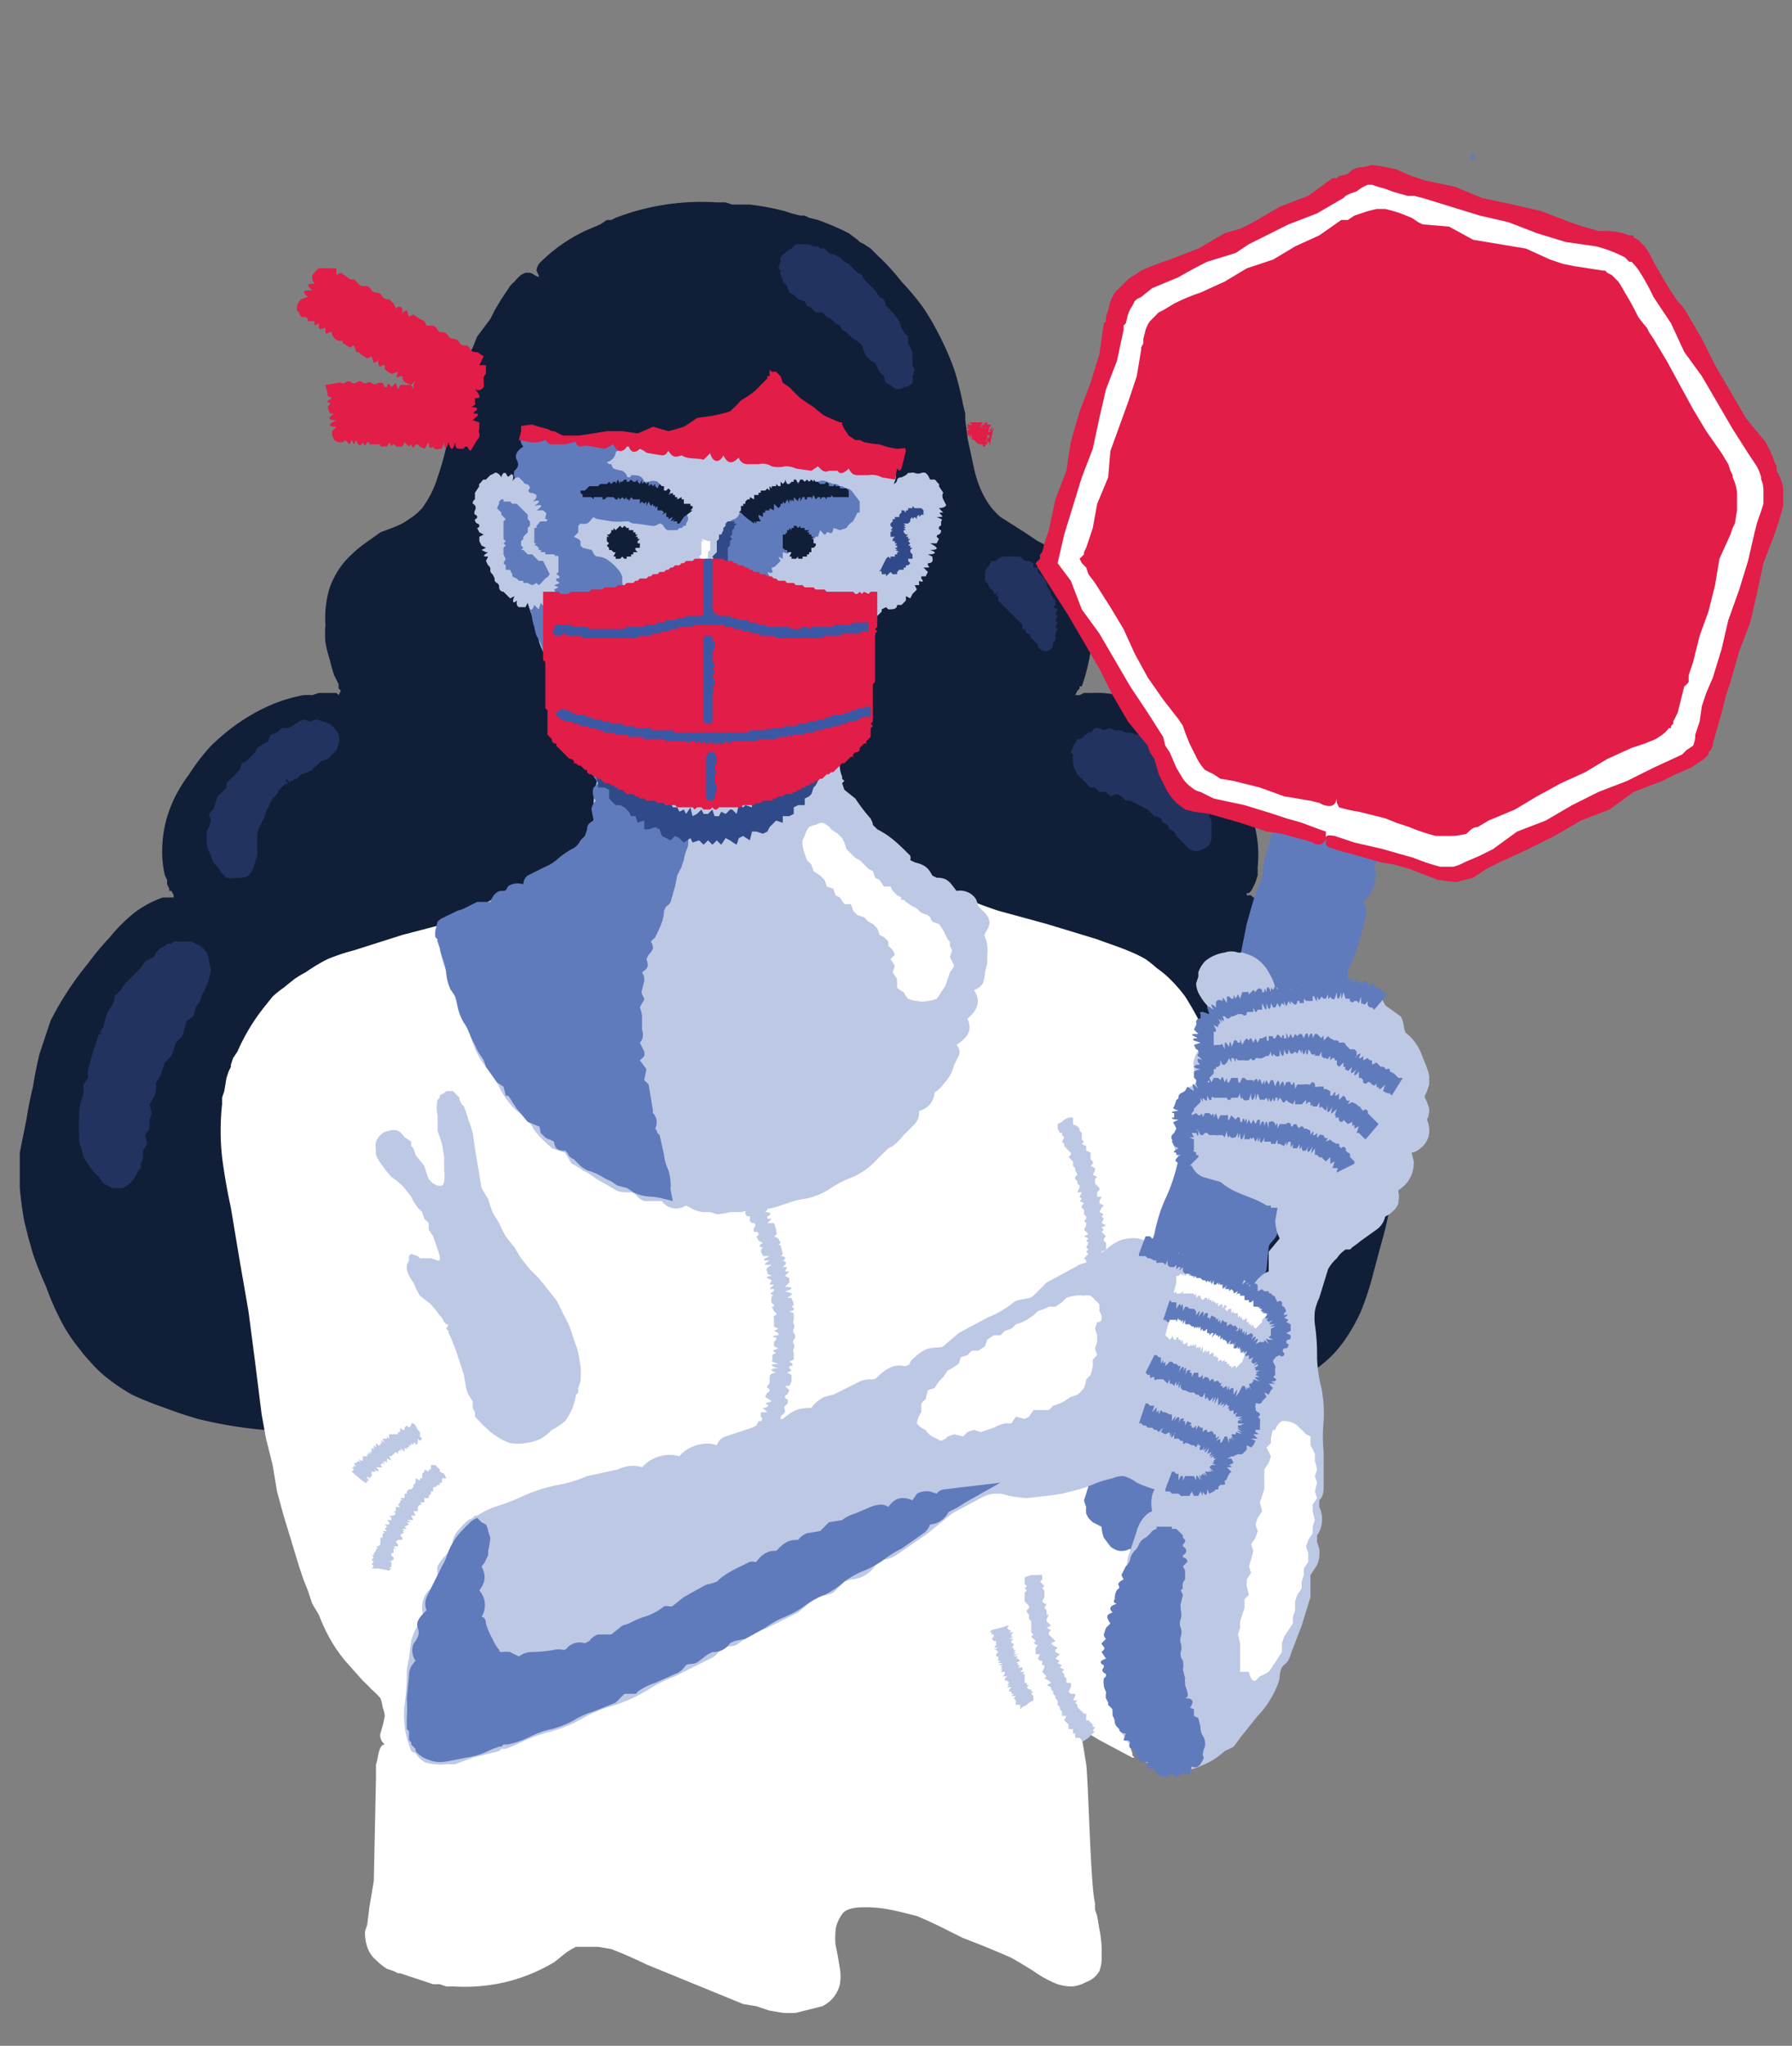 <svg fill="none" height="930" width="815" xmlns="http://www.w3.org/2000/svg"><rect width="100%" height="100%" fill="#808080" stroke="none"/><path d="m444 195 2 1-1-2-1 1z" fill="#e11d48"/><path d="M440 197v-1h-1l3-1h-2c2-1 2 0 0 0h2a11 11 0 0 1-2 0v-1c1 0 0 0 0 0-1 0-1 0 0 0v-1l3 1c-4-1-4-2 0 0-4-2-3-2 0 0a21 21 0 0 1-2-2h7v1c-1 0 0 0 0 0h-1l1-1h1a14 14 0 0 1-1 1h-1c0 1 0 1 0 0l2-1-2 1 2-1v1c-1 0-1 0 0 0h-2 2a5 5 0 0 1-1 0h1l-1 1c-1 0-1 0 0 0 2-2 2-2 0 0 0 0-1 0 0 0 2-2 2-1-1 0l2-1-1 1a37 37 0 0 0 1-1l-1 1 1-1a25 25 0 0 1-2 2c3-2 3-2 0 0 3-2 3-2 0 0l2-1v-1 1c-1 0-1 0 0 0l-1 1 1-1 1-1v1h-1l-5 6h-1c0-1 0-1 0 0 0-1 0-1 0 0l-1-1c0-1 1 0 0 0l1-1c1-1 0-1 0 0-2 2-2 2 0 0 0-1 0-1 0 0a8 8 0 0 1-1 1l1-2-2 2v-1l1-1-1 1s-1 0 0 0h-1v-1c0 1 0 1 0 0 1 0 1 0 0 0 0 0-1 0 0 0-1 0 0 0 0 0l8-3c1 0 1 0 0 0l1-1a15 15 0 0 0-3 2l2-1c-1 0-1 0 0 0h-2l2-1h1-1c1 0 1 0 0 0a17 17 0 0 0-2 1c3-2 3-2 0 0 3-2 3-2 0 0l1-1h1c0-1 1-2-1 0v1l1-1v-1l-1 1c0 1 0 1 0 0 1-2 1-1 0 0s-1 1 0 0l1-1a284 284 0 0 1-1 2l1-2h-1l-5 6h-1 2-2a4 4 0 0 1 1 0c-1 1-1 0 0 0l1-1c-2 2-2 2-1 0 1 0 1 0 0 0-2 2-1 1 1 0l-1 1h-1 1l1-1a22 22 0 0 0-1 0 9 9 0 0 1-1 1 24 24 0 0 1 2-2c-3 2-3 2 0 0-3 2-3 2 0 0l-1 1-1 1 1-1 1-1-2 1c-1 1-1 1 0 0-1 0-1 0 0 0-1 0-1 0 0 0h-1 1l1-1h6a2 2 0 0 0 1 1 2 2 0 0 0-1-1 26 26 0 0 0-1 0c-1-1-1-1 0 0a11 11 0 0 0 2 0l-2-1 2 1c-1 0-1 0 0 0l-2-1 2 1v-1c-1 0-1 0 0 0-1 0-1 0 0 0v-1c1-1 0 0 0 0 1 0 0 0 0 0h-1z" fill="#e11d48"/><path d="m9 524 3-15a178 178 0 0 1 3-15 174 174 0 0 1 3-15l5-15a143 143 0 0 1 17-26 129 129 0 0 1 10-12 75 75 0 0 1 11-11 47 47 0 0 1 13-7h2a9 9 0 0 1 1 0 10 10 0 0 1 2 0 6 6 0 0 1 0-1l-1-2h-1v-1l-1-2v-2l-1-2a49 49 0 0 1-1-16c1-12 6-22 12-30a92 92 0 0 1 10-13 96 96 0 0 1 12-10 86 86 0 0 1 14-8 70 70 0 0 1 16-5 35 35 0 0 1 4 0l3-1h8l1 1 1-2-1-1v-2l-2-4a77 77 0 0 1-2-7 63 63 0 0 1-2-8 51 51 0 0 1 0-8 47 47 0 0 1 2-17 40 40 0 0 1 4-8 34 34 0 0 1 6-7 46 46 0 0 1 6-5l7-5c5-2 9-3 13-6a27 27 0 0 0 4-3 9 9 0 0 0 1-1l1-1 2-3a45 45 0 0 0 5-11 123 123 0 0 0 4-14l2-15 1-8 2-7 2-5a141 141 0 0 1 5-10l2-5 3-4 3-4 2-4 3-5 2-3 2-3a22 22 0 0 1 2-2 18 18 0 0 1 3-3 9 9 0 0 1 2-1 3 3 0 0 1 1 0h1a5 5 0 0 1 2 1l2 1v-1a11 11 0 0 1-1-2 6 6 0 0 1 2-4 74 74 0 0 1 20-14l7-3 3-2h2l2-1a109 109 0 0 1 46-7h4l3 1h8a117 117 0 0 1 16 3l3 1 4 1h2l2 1 4 1a120 120 0 0 1 14 6l4 3 1 1 2 1 3 2 3 3a105 105 0 0 1 11 12 122 122 0 0 1 10 12 125 125 0 0 1 8 14 128 128 0 0 1 6 14 137 137 0 0 1 4 16l1 4v3a282 282 0 0 1 1 8l3 14c2 9 6 17 12 22l11 7 6 4a59 59 0 0 1 7 4 35 35 0 0 1 12 13 40 40 0 0 1 4 8 47 47 0 0 1 2 8 54 54 0 0 1 0 9 62 62 0 0 1-1 8 86 86 0 0 1-4 16h-1v1l-1 1-1 2h-1 1a7 7 0 0 1 1 0h1l2-1h4a42 42 0 0 1 4 0 69 69 0 0 1 16 3 89 89 0 0 1 15 7 94 94 0 0 1 13 10l3 3 3 3a88 88 0 0 1 5 6 76 76 0 0 1 9 14 60 60 0 0 1 6 16 53 53 0 0 1 1 17v4l-1 3a33 33 0 0 1-2 4l-1 1h-1v1h1a7 7 0 0 1 1 0l1 1h1a46 46 0 0 1 7 4 68 68 0 0 1 13 11l1 1 2 1 2 3 6 6 5 6 5 6a138 138 0 0 1 7 14 147 147 0 0 1 6 14 161 161 0 0 1 5 31l3 15a162 162 0 0 1 1 16 172 172 0 0 1-6 30l-4 15a128 128 0 0 1-5 15 80 80 0 0 1-8 14 64 64 0 0 1-5 6 68 68 0 0 1-7 6c-8 7-17 12-27 16a202 202 0 0 1-30 9 189 189 0 0 1-31 1 177 177 0 0 1-15-1 169 169 0 0 1-15-1 158 158 0 0 1-16-2 146 146 0 0 1-15-3 134 134 0 0 1-14-8 120 120 0 0 1-13-9 115 115 0 0 1-12-10 128 128 0 0 1-11-11 185 185 0 0 1-20-25 343 343 0 0 1-12-27 391 391 0 0 1-10-29 341 341 0 0 1-4-7l-3-7a176 176 0 0 0-3-6 62 62 0 0 0-3-6 31 31 0 0 0-6-10 29 29 0 0 0-2-2l-2-1a17 17 0 0 0-1-1 45 45 0 0 0-5-4 18 18 0 0 0-12 0 21 21 0 0 0-5 3 44 44 0 0 0-5 3 42 42 0 0 0-5 4 28 28 0 0 0-4 5 37 37 0 0 0-3 5l-3 7a433 433 0 0 1-4 14 463 463 0 0 1-4 15 392 392 0 0 1-15 26 274 274 0 0 1-14 28 151 151 0 0 1-20 23 123 123 0 0 1-11 11 131 131 0 0 1-13 10 135 135 0 0 1-14 6 142 142 0 0 1-15 4 155 155 0 0 1-31 6 177 177 0 0 1-31 2 192 192 0 0 1-30-5 175 175 0 0 1-15-5 152 152 0 0 1-15-6 90 90 0 0 1-13-9 63 63 0 0 1-6-6 56 56 0 0 1-5-6 72 72 0 0 1-9-14 115 115 0 0 1-6-14 167 167 0 0 1-6-15l-2-7-2-8a163 163 0 0 1-2-15v-16z" fill="#111e38"/><path d="M446 196v1l4 1z" fill="#e11d48"/><path d="M442 193h1l2 2-1-2c1 1 1 1 0 0l1 2a12 12 0 0 1-1-2s0-1 0 0c1 0 1 0 0 0h1c0-1 0 0 0 0l2 2c-2-3-1-3 0 0-1-4-1-3 0 0a18 18 0 0 1 0-2v1c0-2 0-2 1 1a9 9 0 0 1 0-2v1c0 1 0 1 0 0 0-2 1-2 1 1a5 5 0 0 1 0-2v2a8 8 0 0 1 0-2h1c0 1 0 1 0 0v2a7 7 0 0 1 0-2 1 1 0 0 0 1 0 2 2 0 0 1-1 1h1c0-1 0-1 0 0a9 9 0 0 1 0 1c-1 1-1 1 0 0 1-2 1-2 0 0 0 1 0 1 0 0v1l1-2-2 9v-2 2a16 16 0 0 0 0-2h-1a9 9 0 0 1 0 2v-3c-1 4-1 4 0 0-1 4-1 4 0 0l-1 2a1 1 0 0 1 0 1v-1s0-1 0 0v-1 1a3 3 0 0 1 0 1h-1s0-1 0 0v-1c0 1 0 1 0 0h-1c0-1 0 0 0 0v-1c1-1 1-1 0 0 0 2 0 2 0 0 0-1 0-1 0 0v1-2 2h-1c1 0 1-1 0 0l-2-2 1-1-2 1v-2l-1-1c1 0 1 0 0 0v-2l1-1v-1l7 6s1 0 0 0h1v-1l-2-1h2c-2 0-2 0 0 0h-2l3-1h-1v-1l-3-1 1-1-1 3c1-4 1-4 0 0 1-4 1-3 1 0v-3 1c0 1 0 0 0 0v1l1-1a4 4 0 0 1 0-1v2c0-2 0-2 0 0 0 1 0 1 0 0v-2 2-2l1 1c0 1 0 0 0 0l-1 1 1-2v1c0 1 0 1 0 0s0-1 0 0v1c0 1 0 1 0 0 1-2 1-2 0 0 0 0 0 1 0 0v1l1-2-1 1 1-1h-2l1 1v-1l-2 9 1-3c-1 3-1 3 0 0-1 3-1 3 0 0l-1 2v-1c0 2 0 2 1-1l-1 2c0 1 0 1 0 0 0 0 0 1 0 0s0-1 0 0h1c-1-1-1-1 0 0a2 2 0 0 0 0-1l-1-1c0-1 0-1 0 0 1 2 1 2 0 0a14 14 0 0 0 1 2l-1-3 1 2c0-1 0 1 0 0 0 0 0-1 0 0l-1-2 1 2v-1c0 1 0 1 0 0s0-1 0 0v-1c0 1 0 0 0 0z" fill="#e11d48"/><path d="M235 229a18 18 0 0 1-1-4l1-4v-5a6 6 0 0 1 3-2 9 9 0 0 1-2-5 5 5 0 0 1 0-2l1-2a5 5 0 0 0 1-2 5 5 0 0 0 0-3 4 4 0 0 1 0-4 12 12 0 0 1 4-4 6 6 0 0 1-1-6l1-2 1-2a56 56 0 0 1 2-3l1-3h1a39 39 0 0 0 1-1v-1l1-1a29 29 0 0 0 2-4 31 31 0 0 1 3-5 28 28 0 0 1 5-3l2-2 1-1a20 20 0 0 0 2-2 22 22 0 0 0 1-1 16 16 0 0 1 4-3l4-2a11 11 0 0 1 4-2 6 6 0 0 1 2 0 6 6 0 0 1 2 0 11 11 0 0 1 1-3 5 5 0 0 1 3-1h6a7 7 0 0 1 5-4 7 7 0 0 1 5 2l4-4h4l4-1 8 1a2 2 0 0 0 1 0 8 8 0 0 1 5-1l2 1a11 11 0 0 1 2 1l5-1 6 1 5 1a5 5 0 0 1 3 2l2 1a7 7 0 0 1 5 0 5 5 0 0 1 2 2 8 8 0 0 1 1 2h2a5 5 0 0 1 2 0 9 9 0 0 1 3 1 6 6 0 0 1 2 3l1 2h4a8 8 0 0 1 3 1l2 2 2 2a14 14 0 0 1 3 3 25 25 0 0 0 3 4 26 26 0 0 0 4 3v1l1 2v2l2 1 1 1a8 8 0 0 1 2 2l2 5 1 2 1 2v4l1 2c3 5 4 11 4 16a3 3 0 0 1-1 2v2c3 3 3 5 1 9v1l2 5-2 5a7 7 0 0 1 1 5l-2 5 2 5a5 5 0 0 1-2 3l-1 2 1 6-1 4a100 100 0 0 0-1 3c0 3-1 6-4 7 2 2 2 4 2 6l-4 4 1 6c0 2-2 3-5 5 1 1 2 2 1 4l-2 7a25 25 0 0 1-2 4 15 15 0 0 1-2 3 1 1 0 0 0-1 1 7 7 0 0 1-1 5 8 8 0 0 1-3 3 6 6 0 0 1-1 5l-2 5a25 25 0 0 1-3 4 24 24 0 0 0-2 4 42 42 0 0 0-2 4 26 26 0 0 1-6 9 37 37 0 0 0-7 7 21 21 0 0 1-8 7 78 78 0 0 0-9 5 21 21 0 0 1-9 3h-2a26 26 0 0 0-9 0h-10a6 6 0 0 1-4-1 4 4 0 0 1-1-1l-2-1a6 6 0 0 1-9-3l-2-1c-1 1-3 0-5-1a5 5 0 0 1-1-1 10 10 0 0 1-1-2l-1-2-3-1a7 7 0 0 1-3-2l-6-7-5-8a1 1 0 0 1-1 0v-5l-4-3-3-5a28 28 0 0 1-2-5 25 25 0 0 0-4-8 28 28 0 0 1-4-10 26 26 0 0 0-2-4 26 26 0 0 0-2-4 28 28 0 0 1-2-4 24 24 0 0 1-1-3v-3a27 27 0 0 0-3-8 26 26 0 0 1-2-10 29 29 0 0 0-1-5 46 46 0 0 0-1-5 27 27 0 0 1-1-4l-1-5v-1l5-1-5 1a8 8 0 0 1 0-1l-1-11v-4a23 23 0 0 0 0-5z" fill="#bdc8e5"/><path d="M101 502v-3l1-3 1-6 1-3 1-2v-1l1-3 2-3a90 90 0 0 1 12-20l4-5a47 47 0 0 1 5-4 262 262 0 0 1 5-4 46 46 0 0 1 5-3 78 78 0 0 1 10-6 90 90 0 0 1 12-4l22-7 23-6 12-3a42 42 0 0 1 6-2 14 14 0 0 1 6 1 10 10 0 0 1 3 1l1 1a9 9 0 0 1 2 5l1-1a89 89 0 0 1 23-7l12-2a26 26 0 0 0 6-1 18 18 0 0 0 4-3c3-2 5-6 7-9a69 69 0 0 1 7-10 47 47 0 0 1 22-12 60 60 0 0 1 12-2 77 77 0 0 1 12 0 129 129 0 0 1 23 5 406 406 0 0 1 23 6 463 463 0 0 1 22 8 427 427 0 0 1 22 11l11 5a191 191 0 0 0 11 4l22 6 23 7c8 3 15 5 22 9a54 54 0 0 1 5 4 52 52 0 0 1 5 4 65 65 0 0 1 8 9 139 139 0 0 1 11 21l4 11 4 12 2 6 1 5 2 6v3l1 3a176 176 0 0 1 1 24v24l-1 6-1 6-2 5-1 6-1 3v3l-2 6-2 6-1 5-5 11-2 6-3 5-9 22a891 891 0 0 0-9 22l-2 5-2 6-2 5-1 3-1 3-1 6-2 5-1 3-1 3-1 6a164 164 0 0 0-3 23 169 169 0 0 0 2 23v6l1 6 1 3v4l1 1v3l1 3v1l1 1h-1l-15-8-5-3-3-1h-1a5 5 0 0 0 0-1v2l1 2a654 654 0 0 1 2 12c1 8 2 56 4 63v3l1 3 1 6a49 49 0 0 1 1 12 17 17 0 0 1-1 7 11 11 0 0 1-6 5 17 17 0 0 1-6 2 22 22 0 0 1-7-1 50 50 0 0 1-11-6 278 278 0 0 0-10-6 451 451 0 0 0-22-9l-10-5a194 194 0 0 0-11-5c-8-2-15-4-23-4-3 0-7 0-10 2-2 2-4 6-4 9a30 30 0 0 0 0 6l1 5 1 6a23 23 0 0 1 0 7 15 15 0 0 1-8 10l-12 3a44 44 0 0 1-6 0l-6-1-3-1-3-1-6-1-22-9-22-9a244 244 0 0 0-11-5l-5-2-6-1h-10a32 32 0 0 0-5 3 156 156 0 0 1-5 4 79 79 0 0 1-22 9 82 82 0 0 1-24 2h-3l-3-1h-3l-3-1-3-1-3-1a38 38 0 0 1-3-1l-3-1h-1l-2-1-3-1a28 28 0 0 1-5-4 13 13 0 0 1-4-6 20 20 0 0 1-1-6v-1l1-3 1-8 2-12 1-47v-6c1-2 1-9 4-9a7 7 0 0 1-1-1 5 5 0 0 1-1-4 60 60 0 0 0 2-8 17 17 0 0 0-1-4 15 15 0 0 0-1-4 29 29 0 0 0-4-4 68 68 0 0 0-4-4l-8-9c-5-6-9-13-12-21a205 205 0 0 1-3-5l-2-6-2-5-2-6-7-23-3-11-2-12-3-12-2-11-3-24-3-23-4-23-2-12-2-12a264 264 0 0 1-4-23 111 111 0 0 1 0-24z" fill="#fff"/><path d="M200 422a9 9 0 0 1 2-3 11 11 0 0 1 2-1 18 18 0 0 1 3-2l3-1a29 29 0 0 0 10-4l9-5c3-2 6-2 8-1 2-4 5-7 8-6 3 0 4-1 5-4s5-3 10-3a9 9 0 0 1 3-5 17 17 0 0 0 3-4l2-4a17 17 0 0 0 2-9 51 51 0 0 1 0-6 46 46 0 0 1 1-7 28 28 0 0 0 1-9l1-11a15 15 0 0 1 1-5 6 6 0 0 1 4-4 7 7 0 0 1 1-4 8 8 0 0 1 4-3 7 7 0 0 1 3 0l4 1a9 9 0 0 1 13-3c0-2 1-3 3-4 6-1 12-4 19-3a2 2 0 0 0 1-1 21 21 0 0 1 3-1 8 8 0 0 1 2-1 12 12 0 0 1 5 1c2-1 3-3 5-3a79 79 0 0 1 14-2 7 7 0 0 1 4 1 2 2 0 0 0 3 0 9 9 0 0 1 7 1 7 7 0 0 1 3 3l1 1v2h2l4 5a8 8 0 0 1 0 5v3c1 2 3 4 3 7v11a16 16 0 0 0 0 5 12 12 0 0 0 1 4v1l1 1a14 14 0 0 1-1 1l1 3 5 4a82 82 0 0 0 6 8 7 7 0 0 1 2 4l2 2c6 3 10 7 15 12a4 4 0 0 1 0 2l2 1c4 1 6 2 8 6l2 1c5 0 6 2 9 6a9 9 0 0 1 6 1 8 8 0 0 1 3 3l1 3a30 30 0 0 0 3 3 8 8 0 0 1 2 4c0 4-3 5-2 7a16 16 0 0 1 1 8v4a125 125 0 0 0-1 4 16 16 0 0 1-1 5 7 7 0 0 1-4 3c3 5 2 9-3 13 2 5 1 8-5 12 1 1 2 3 1 5l-2 4-1 3a44 44 0 0 1-1 2 27 27 0 0 1-3 4 18 18 0 0 1-3 3 2 2 0 0 0-1 1 9 9 0 0 1-7 8 8 8 0 0 1-2 6 250 250 0 0 1-5 5 30 30 0 0 1-5 5l-2 1a35 35 0 0 0-2 2 79 79 0 0 0-4 4 34 34 0 0 1-10 7 53 53 0 0 0-10 5 31 31 0 0 1-12 5 44 44 0 0 0-5 1l-6 2a34 34 0 0 1-12 2 56 56 0 0 0-6 1h-5a29 29 0 0 1-6 1l-3-1h-3a11 11 0 0 1-4-1 6 6 0 0 1-2-1l-2-1a8 8 0 0 1-11-2h-8c-3-1-4-4-6-4h-3a10 10 0 0 1-4-1l-5-3a28 28 0 0 1-5-3l-3-2-2-1a28 28 0 0 0-5-3l-3-5-6-2c-3-3-7-6-9-10a41 41 0 0 0-3-4 39 39 0 0 0-4-3 36 36 0 0 1-8-11 47 47 0 0 0-6-9 36 36 0 0 1-6-11 35 35 0 0 0-2-5 55 55 0 0 0-2-5 34 34 0 0 1-4-11 39 39 0 0 0-2-6l-2-6c-2-3-2-7-3-11v-1l4-1-4 1a9 9 0 0 1-1-1 13 13 0 0 1 0-3 9 9 0 0 1 1-3z" fill="#bdc8e5"/><path d="M233 230v-4l3-6a8 8 0 0 1-2-3 4 4 0 0 1 0-3c2-2 2-3 1-5s0-4 3-6a5 5 0 0 1-1-5l2-8a34 34 0 0 0 2-4v-1l1-2 1-4 1-1 2-1a18 18 0 0 1 5 0h7l8 1c2 1 4 1 5 4 4-2 7-1 9 2a6 6 0 0 1 5 0 6 6 0 0 1 2 3l1 3a4 4 0 0 1 1 1 4 4 0 0 1 1 3 13 13 0 0 1-2 4 21 21 0 0 1-2 3 15 15 0 0 1-5 4 1 1 0 0 0-1 1 5 5 0 0 1-4 4l1 1h1a5 5 0 0 0 1 2 24 24 0 0 0 4 1 5 5 0 0 1 2 2 1 1 0 0 0 2 0c3 0 5 0 6 3h2a5 5 0 0 1 4 0l1 1a5 5 0 0 1 1 2l1 1c2 1 4 1 5 3l3 3a11 11 0 0 1 2 4 9 9 0 0 1 1 3 6 6 0 0 1-1 2 5 5 0 0 1 0 1h-1a4 4 0 0 1-1 1 4 4 0 0 1-1 0 8 8 0 0 1-1 1h-4c-2 0-2-3-4-3l-2 1a5 5 0 0 1-2 0 332 332 0 0 0-7-1 4 4 0 0 1-3-1h-2a27 27 0 0 1-6 0l-6-1a3 3 0 0 1-2-1l-1 1a7 7 0 0 1-2 2 7 7 0 0 1-3 0l-1 1v3l-2 2 2 1a5 5 0 0 1 1 1v2l1 1 4 1c1 1 1 3 3 3a9 9 0 0 1 5 2 23 23 0 0 1 5 5l1 2v2a4 4 0 0 1 0 1 3 3 0 0 1 0 2 7 7 0 0 1 2 2v2c1 2 0 3-2 5 3 3 2 6-1 9a4 4 0 0 1 2 3c-1 4 0 8-2 12a1 1 0 0 0 0 1c2 2 2 4 0 7a5 5 0 0 1 3 3v2l1 2a32 32 0 0 1 0 4c1 3 1 5 3 7a27 27 0 0 1 1 4 25 25 0 0 1 1 3 19 19 0 0 0 3 7 25 25 0 0 1 4 8 22 22 0 0 0 3 6 15 15 0 0 1 1 5l1 2a9 9 0 0 1-1 2 8 8 0 0 1 0 1 12 12 0 0 1-2 3l-2 2-2-1-2-1-3-1-7-5a5 5 0 0 1-2-4l-1-1a5 5 0 0 1-5-6l-1-1a5 5 0 0 1-3-2l-1-5-4-3-4-7a26 26 0 0 0-1-3 13 13 0 0 0-2-3 1 1 0 0 1-1 0v-4l-3-3-4-8a22 22 0 0 0-1-4 21 21 0 0 0-1-3 25 25 0 0 1-3-8 23 23 0 0 0-3-7 30 30 0 0 1-1-4 22 22 0 0 1-1-4 24 24 0 0 0-2-7 23 23 0 0 1-2-8 21 21 0 0 0 0-4 38 38 0 0 0-1-4l-2-7v-1l4-1-4 1a7 7 0 0 1 0-1l-1-9a23 23 0 0 0 0-7 17 17 0 0 1-1-3zm104 56a5 5 0 0 1-1-2 6 6 0 0 1-1-2v-2c-2 0-3 0-2-2 1 0 1 0 0 0-2-1-2-2 0-3l-2-1c-1-1 0-2 1-2l-2-1 1-2-2-2a19 19 0 0 0-1-2l2-2c-3-1-3-2-1-3-3-1-3-2 0-4l-2-1v-3a3 3 0 0 1 1-2c-1-2-1-3 1-3l-1-2 1-2a3 3 0 0 1 1-1 5 5 0 0 0 1-2l1-1a4 4 0 0 1 0-2 4 4 0 0 1 2-1 4 4 0 0 0 2-2 4 4 0 0 1 2-2 4 4 0 0 0 2-2 4 4 0 0 1 3-2 3 3 0 0 0 2-1l2-2h3c0-2 1-3 2-2h1a2 2 0 0 1 0-1 2 2 0 0 1 1-1l2 1 2-2h3a3 3 0 0 0 2-1l2 2 1-2h4a3 3 0 0 0 2 0 4 4 0 0 1 4 0l3 1a4 4 0 0 1 3 1h1a9 9 0 0 0 2 1 4 4 0 0 1 3 2l3 4v3a6 6 0 0 1 0 1v1a2 2 0 0 1-1 0l-2 4a8 8 0 0 0-3 3l-3 1-3-1c0 2-1 3-2 2h-1c-1 2-1 1-3-1l-1 3h-1a3 3 0 0 1-1 1 2 2 0 0 0-2 1 4 4 0 0 1-3 1 2 2 0 0 0-2 1l-2 2c-1 1-1 0-3-1 1 3 1 3-2 2v3l-2-1 1 2-2 2a3 3 0 0 1-2 1v1c1 1 0 2-2 1l1 2-1 2v1l-1 1h-1c1 1 1 2-1 2v1l1 1-2 1 1 2v3a2 2 0 0 0 0 2l-2 2 2 1v5l-2 1a4 4 0 0 1-2 1 3 3 0 0 1-1-1 2 2 0 0 0-1 0 8 8 0 0 0-1-1 5 5 0 0 1-2 0z" fill="#607bbc"/><path d="m302 339-1-2-1-1 3-2a5 5 0 0 1-3 0v-1c2-1 2-1 0-1v-2a4 4 0 0 1 3 0 4 4 0 0 1-2-1 1 1 0 0 1 1-2l1-1h2a4 4 0 0 0 1 0l1-1a1 1 0 0 1 2 0v1h3l-1 3c2-3 3-3 2 1 2-4 2-3 1 0l1-2c1 0 2 0 1 2 2-2 2-1 1 1l1-2 1 1v1c0 1 0 1 0 0v1c0 1 0 1 0 0l1-2v2l1-2h2v2l1-2h1v1c0 1 0 0 0 0h2v1h1c0-2 1-2 1 0 1-2 1-2 1 1l1-2 1 2 1-2v2l2-1 1 1s1 1-1 3l3-1s0 2-2 3l3 1-1 1a4 4 0 0 1-2 0l1 1 1 1a12 12 0 0 1-1 2h-3c1 2 0 2-2 0l1 2-1 1a1 1 0 0 1-1-1l-1 1a1 1 0 0 1-1 0h-8v-2c-1 3-1 3-1 0h-1v2l-1-2-1 2-1-1h-1v-2l-1 2-2-1h-1a1 1 0 0 1-1 0l-1-1-1-1h-1l-1-1-2-1-1-1-1-1z" fill="#607bbc"/><path d="M215 229a2 2 0 0 1 1-2v-3l2-3a1 1 0 0 1 0-1l1-1a2 2 0 0 1 1-1 3 3 0 0 0 1 0l1-1 1-1a13 13 0 0 0 2-1 1 1 0 0 1 1 0 4 4 0 0 1 2 2 4 4 0 0 1 1-2h1c1 2 1 2 2 1s2 0 1 3c1-2 2-2 3-2l1 1 1 1a2 2 0 0 0 1 1 2 2 0 0 1 2 2 1 1 0 0 0 1 2l2 1c0 1 0 2-2 3 4-1 4 0 1 2 4-1 4 0 1 2h3c1 1 2 1 1 3v1c2 0 2 0 0 2h2l1 2-1 1v1c2 0 2 0 0 2-1 0-1 0 0 0h2l-2 2 3 1v2l1 2-2 1 2 1v7l-1 1c-1 0-1 0 0 0 2 1 2 2 0 2v1c2 1 2 1-1 2l2 1-2 1 1 2h-1l-1 1v1a1 1 0 0 1 0 1l-2 2c0 1-2 1-3-1l-1 3-2-2c-1 3-2 3-3-1l-1 2h-3a2 2 0 0 1-1-2v-1c-2 2-2 0-1-2l-2 1-2-2-1-1a2 2 0 0 1-2-2 2 2 0 0 0-1-2 2 2 0 0 1-1-1 2 2 0 0 1 0-1l-1-2a2 2 0 0 1-1-2 2 2 0 0 0-1-2l-1-2 1-2c1 0 1 0 0 0-2 0-3 0 0-2h-1l-2-1 2-1-2-1-1-2v-2l2-1-2-1-1-2a1 1 0 0 0 0-2 2 2 0 0 1-1-2 1 1 0 0 0 1-1 1 1 0 0 0-1-1 2 2 0 0 1 0-2 2 2 0 0 0-1-3zm178 33c-4-1-4-2 0-3l-3-1c0-1-1-2 2-3-2-1-1-2 1-2l-2-1 1-3a1 1 0 0 0 0-2 2 2 0 0 1 1-2 1 1 0 0 0 0-2 2 2 0 0 1 1-2 1 1 0 0 0 1-2 2 2 0 0 1 0-2 2 2 0 0 0 1-2l1-2h2c1 0 1 0 0 0-2-2-1-3 1-2 1 0 1 0 0 0l-1-2h3l-2-2 2-2 1-2h2l-1-2 2-1a2 2 0 0 0 2-2 2 2 0 0 1 2-1l2-1 1-1a3 3 0 0 1 1 0 3 3 0 0 1 2 0 4 4 0 0 0 3 0 3 3 0 0 1 2 0l1 1 1 2h2a2 2 0 0 1 1 1l1 1a1 1 0 0 1 0 1l2 3a3 3 0 0 0 0 3l1 2c1 1-1 2-3 2l2 2c-2 0-2 0-1 1s1 1-2 1c2 1 3 1 2 2v2a1 1 0 0 0 0 2 2 2 0 0 1-1 2 1 1 0 0 0-1 1l1 1-1 2h-3c4 2 4 3 0 3 3 1 3 2-1 2l2 1c0 1 1 3-2 3v1c1 1 1 1-2 1l2 2-1 2h-2v1c1 1 1 2-1 1-1 0-1 0 0 0v2h-2l1 2-2 2-1 2-2-1v2l-2 2h-2c0 2-2 2-4 2l-1-1c0-1 0-1 0 0l-2 1-1-1-1-1c-1 2-2 1-2-1h-2v-2h-2v-3l-2-1a15 15 0 0 0 0-1c-1-1 0-2 2-3-4 0-4-1 0-2z" fill="#bdc8e5"/><path d="M309 238h-1v-1h-2l1-1-2 1 1-2-2 1a4 4 0 0 0 0-1h-1v-1a32 32 0 0 0 0-1l-2 1 1-1-1-1h-1a8 8 0 0 0-1 0v-2l-1 1v-1h-1v-1l-1 1-1-2-1 2a47 47 0 0 0 0-2l-1 1-1-1-1 1a48 48 0 0 0 0-2 3 3 0 0 0-1 0h-2a30 30 0 0 0-1-1 55 55 0 0 0-1 2 22 22 0 0 0 0-1h-1v-1l-1 1a36 36 0 0 0-1-1l-1 1a14 14 0 0 0-1-1v1h-1l-1-1h-3l-1 1h-1v-1h-4v1l-1-1h-4v-1l-1-1v-1h2l1-1 1-1h4l1-1h3l1-1 1 1 1-1h1v1l1-2 1 2v-1h1l1-1h1v1h1l1-1 1 1h1l1-1v1l1 1 1-2v2l1-1 1 1 1-1v2l1-1 1 1 1-1v1l1 1 1-2 1 1h1v2h1l1-1 1 1a41 41 0 0 1-1 2l2-1v1h1v1h1v1l2-1v1h1a36 36 0 0 1 0 2h3v1h1v1l-1 1h1a48 48 0 0 1-4 3 90 90 0 0 1-2 3zm28-5h-1l1-1v-2h1v-1h1a92 92 0 0 1 0-1l1-1h1v-1l2 1a46 46 0 0 1 0-2h2v-1h1v-1h2l1-1 1 1v-2l1 1v-1h2v-1l1 1h1v-2l1 1 1-1v-1l1 2h1l1-1h1v-1h1l1 2 1-2h1l1 1 1-1 1 1 1-1 1 1v-1l1 1h1l1 1h2l1-1 1 1v1h2l1-1v1h2v1h2a8 8 0 0 1 1 0l1 1v3h-3a5 5 0 0 0-1 0h-3l-1-1v1h-2v1l-1-1h-1l-1 1v-1h-1l-1 1-1-2a41 41 0 0 0-1 2v-1h-2v1h-1v-1h-1a50 50 0 0 0-1 2v-2l-1 1v1l-1-1-1-1v2a43 43 0 0 0-1-1v1a26 26 0 0 0-1-1 41 41 0 0 0 0 2 51 51 0 0 0-1-2l-1 2-1-1v1h-1v1l-1 1a64 64 0 0 0-2-2v3l-2-1v1h-2v1h-1v2a36 36 0 0 0-2-1v1l1 2h-2v1l-1-1v1a66 66 0 0 1-4-3 22 22 0 0 1-2-2z" fill="#111e38"/><path d="M319 284v1h1l1 1v1h1l1 1h2l1 1 1 1 1 1 1-1 1 1 1 1 1-1h4v-1l1 1a3 3 0 0 0 0-1h1a2 2 0 0 0-1 0 1 1 0 0 0 0-1h-1l1-1-1-1h-1v-1l-1-1-1-1v-2l-1-1-1-1v-1a17 17 0 0 1-1-1l-1-1 1-1a37 37 0 0 1-2-1v-1l-1-2 1-1a27 27 0 0 1-2-1l1-1-1-2-1-1v-11l-1-2 1-1 1-1v-3a20 20 0 0 1 0-1v-1l1-1v-2h1l1-2v-1l1-1v-1l1-1h3v1h1a2 2 0 0 1-1 1v1l-1 1v2l-1 1 1 1-1 1v1a3 3 0 0 0 0 1l-1 1v7l1 1-1 1-1 1 1 1 1 2-1 1 1 1a16 16 0 0 0-1 1l1 1v1l1 1 1 1-1 1v1l2 1-1 1 1 1 2 1-1 1a7 7 0 0 0 0 2h2v1l1 1v1l1 1v1h1v1l1 1 1 1v4l1 3a7 7 0 0 1-1 2h-1l-1 1a3 3 0 0 1-1 0 17 17 0 0 1-1 0l-2 1-1 1h-1a13 13 0 0 1-2-1l-1 1a15 15 0 0 1-2-1h-3a7 7 0 0 0-1-1h-3l-1-1a10 10 0 0 1-1 0 22 22 0 0 1-1-2h-1a11 11 0 0 1-2 0 25 25 0 0 1-1-2 6 6 0 0 1 0-1l-2-1v-2l2-2 3-1zm-34 2h1v1h2v2h1v1a76 76 0 0 0 2-1v2l1 1-1 2a57 57 0 0 0 3-1l-1 2v1h1l1 1h1v2h2l-1 1h2l-1 2 2-1v1l2-1-1 3h1l2-1-1 2h1l2-1a84 84 0 0 0-1 3h2v1l2-1v1a82 82 0 0 0 0 2l2-2 1 1h1v2l1-1v1h2l1 1h1l1 1 1 1h2l1 1 1-1 1 1v1h6v2l1-1 1 1 1-1 1 1h1s0-1 0 0l1 2v3h-2l-1-1-1 1-1 1-1-1-1 1-1-1h-1a8 8 0 0 1-1 0 38 38 0 0 1-1-1l-1 1h-1a6 6 0 0 1-1 0h-2l-1-1-1 1-1-1v-1l-2 1h-1v-2l-2 1a31 31 0 0 1 0-1h-1l-1-1-1 1h-1a83 83 0 0 1-1-2v-1l-2 2v-2h-1l-2 1v-2a24 24 0 0 1-1-1l-2 1 1-2-2 1v-2l-2 1v-2h-1v-1h-2v-1l-1-1-2 1-1-1v-1l1-2-1-1-2 1-1-1 1-2-2 1v-2h-1v-2h-1v-1h-2l-1-1v-1l1-2h-3v-2a18 18 0 0 1-1-1l1-2h-1s-1 0 0 0a39 39 0 0 1 4-3l3-1z" fill="#304988"/><path d="M237 196v-4a2 2 0 0 1 2-1v-1a6 6 0 0 1-1-2 3 3 0 0 1 0-1 3 3 0 0 1 1-2 6 6 0 0 1 1-1l1-1a8 8 0 0 1 0-2 3 3 0 0 1 0-1 3 3 0 0 1 1-1 9 9 0 0 1 3-1v-4l3-1 1-4 4-1a6 6 0 0 1 2-4l3-3a4 4 0 0 1 6 0c-1-4 1-6 5-4 0-5 1-6 6-4v-4l5-2a8 8 0 0 1 5-2 3 3 0 0 1 3-2 5 5 0 0 1 3 1c1-1 1-3 3-3s4-2 7-1a12 12 0 0 0 5-1 12 12 0 0 1 7 0h6a10 10 0 0 1 6 1 10 10 0 0 0 3 1h3a13 13 0 0 1 4 0 11 11 0 0 1 3 1 12 12 0 0 0 6 1l6 2h1l1 2 1 1c1-1 2-2 3-1a4 4 0 0 1 2 2l1 1a3 3 0 0 1 4-1l2 4 2-1a3 3 0 0 1 2 0l6 4a9 9 0 0 0 5 3l1 3h4l3 2 2 3a14 14 0 0 0 2 2 10 10 0 0 0 2 2h2v1a14 14 0 0 1 3 4l1 1v1a11 11 0 0 0 2 2 11 11 0 0 1 4 6 15 15 0 0 0 3 6 10 10 0 0 1 2 6 31 31 0 0 0 1 7l-2 8a5 5 0 0 1-1 1l-1-1-1 5-6-1a9 9 0 0 0-6-1h-5c-2 0-3-1-4-3-2 2-4 3-5 1h-4c-2 1-3 0-5-2l-3 2-7-1a10 10 0 0 0-5-1 13 13 0 0 1-6 0 8 8 0 0 0-6-1h-5a4 4 0 0 1-4-3c-3 3-5 3-7-1-2 4-5 3-6-1l-3 3c-3-1-7 0-10-2 0-1 0-1 0 0-3 1-4 1-6-2-1 1-1 2-3 2l-6-1a3 3 0 0 1-2-1l-2-1c-2 2-4 2-5-1h-1a3 3 0 0 1-3 2c-2 0-3-3-3-3l-4 2-6-1a8 8 0 0 0-5 0c-2 0-2-3-3-2l-4 1a157 157 0 0 0-6 0 2 2 0 0 1-2-1l-1-1a12 12 0 0 1-7 1l-5-1z" fill="#e11d48"/><path d="M276 246v-2h1a7 7 0 0 1-1-1h1l1-1a7 7 0 0 1 0-1h1v-1l1 1 1-1 1-1 1 1 1-1 1 1h1v1h2a9 9 0 0 1 0 1h1v1h1l-1 1h1a5 5 0 0 1 0 1h1a8 8 0 0 1-1 1v1h1a4 4 0 0 1 0 1v1a8 8 0 0 1-2 0v1l1 1h-1a7 7 0 0 1-1 0v1a3 3 0 0 1-1 0 4 4 0 0 1 0 1 5 5 0 0 1-1 0h-1a8 8 0 0 1 0 1h-1a8 8 0 0 1-1-1 7 7 0 0 1-1 1 6 6 0 0 1-1 0 4 4 0 0 1-1 0v-1h-1l1-2a4 4 0 0 1-1 0l-1-1a3 3 0 0 1-1 0 6 6 0 0 1 0-1 4 4 0 0 1-1-1l1-1-1-1zm80-1v-1a7 7 0 0 1 0-1h1a8 8 0 0 1 1-1 6 6 0 0 1 0-1h1v-1l1 1v-1h1v-1h1l1 1 1-1v1h2v1h2a9 9 0 0 1-1 1h1v1a7 7 0 0 1 1 0 7 7 0 0 1 0 1h1a5 5 0 0 1-1 1h1v2h1a4 4 0 0 1 0 1 4 4 0 0 1-1 1 8 8 0 0 1-1 0v2a7 7 0 0 1-1 0v1a3 3 0 0 1-1 0v1a5 5 0 0 1-1 0h-1a8 8 0 0 1 0 1h-2a8 8 0 0 1 0-1 7 7 0 0 1-1 1 6 6 0 0 1-1 0h-1v-1h-1l1-2h-1a2 2 0 0 1-1 0v-1a3 3 0 0 1-1 0 6 6 0 0 1-1-1 4 4 0 0 1 0-1v-1a23 23 0 0 1 0-1v-1z" fill="#111e38"/><path d="M227 229v-1l1-1c1-1 0 0 0 0h1v1h3a9 9 0 0 0 1 1h2l1 1 1 1 1 1 1 1 1 1v2l1 1a7 7 0 0 1 0 2 7 7 0 0 1-1 1 14 14 0 0 1 0 2l-1 1-1 1a6 6 0 0 0 0 1l-1 1a7 7 0 0 0 0 1v1l1 1-1 1a5 5 0 0 0 1 0l1 1 1 1h2l1 1 1 1 1 1a8 8 0 0 1 2 0l1 2 1 2 1 2a5 5 0 0 1-2 2 5 5 0 0 1-1 1 7 7 0 0 1-2 2 7 7 0 0 1-1-1 10 10 0 0 1-2 1 14 14 0 0 1-2-1h-2v-1a13 13 0 0 1-2 0l-1-1a16 16 0 0 1-2-1v-1a11 11 0 0 1-1-2 13 13 0 0 1-2 0v-2a7 7 0 0 1-1-1l1-2a10 10 0 0 1-1-2 17 17 0 0 1 0-1v-2l1-1a10 10 0 0 0-1-1l1-1-1-1v-8l1-1a9 9 0 0 0-1-1 8 8 0 0 0-1-1 8 8 0 0 0 0-1l-1-1a22 22 0 0 0-1-1l1-2z" fill="#607bbc"/><path d="M403 254c0-1 0 0 0 0l1-1v1-1l1 1v-1h1v1a8 8 0 0 0 0-1h1v1a4 4 0 0 0 0-1 5 5 0 0 0 0-1h1a5 5 0 0 0 0-1h1a6 6 0 0 0-1 0 5 5 0 0 0 1 0 10 10 0 0 0-2-1 8 8 0 0 0 2 0h-1l-1-1h1v-1h-1l1-1h-1v-1h-1v-1l1-1a16 16 0 0 1-2 0v-2l1-1a7 7 0 0 1-1 0l1-1a12 12 0 0 1-1-1 6 6 0 0 1 0-1l1-1v-1h1v-1h2v-1l1-1v-1h1l1 1v-1h1v-1h2v-1l1 1h3a6 6 0 0 1 1 1v2h-1a5 5 0 0 1-1 1 2 2 0 0 0 0-1 2 2 0 0 0-1 1 7 7 0 0 0 0 1 4 4 0 0 0-1-1l-1 1v-1l-1 1v1l-1 1h-1a4 4 0 0 0-1 0l1 1a7 7 0 0 0-1 0l1 1a5 5 0 0 0-1 0l1 1a5 5 0 0 0-1 0v1h1-1l1 1h1l-1 1h1v1h1l-1 1 1 1-1 1h1a11 11 0 0 1 0 1h1l-1 1a4 4 0 0 1 0 1l1 1v1a4 4 0 0 1 0 1h-2a3 3 0 0 1 0 1l1 1a7 7 0 0 1-1 1 11 11 0 0 1-1 0v1a9 9 0 0 1-1 0 9 9 0 0 1 0 1h-2a8 8 0 0 1-1 1 10 10 0 0 1 0 1 8 8 0 0 1-1 0 3 3 0 0 1-1 0l-1-1a9 9 0 0 1-1 1l-1 1a7 7 0 0 1 0-1 10 10 0 0 1-1 0 4 4 0 0 1-1 0v-1l-1-1v1l2-4z" fill="#304988"/><path d="M199 419a8 8 0 0 1 3-2 9 9 0 0 1 2-1l2-1a21 21 0 0 0 2-1 16 16 0 0 0 3-1l6-3h6c1-3 3-5 5-5s2 0 3-2c1-1 4-2 7-1a5 5 0 0 1 2-4l8-4a19 19 0 0 0 5-3 39 39 0 0 1 7-5 8 8 0 0 0 4-4l2-2 1-3c0-2 1-3 3-4l-1-5a6 6 0 0 1 2-4 6 6 0 0 1-1-6l2-2-2-3 1-8v-5l5 3a10 10 0 0 1 4 4 2 2 0 0 0 1 0c3 2 4 3 4 6a6 6 0 0 1 4 2 63 63 0 0 0 2 3 39 39 0 0 0 3 3 4 4 0 0 1 1 2l2 2c2 0 4 1 5 3l1 1a5 5 0 0 1 4 0 4 4 0 0 1 1 1l1 1 1 3h2l1 2a7 7 0 0 1 0 4v4a16 16 0 0 1-1 3 17 17 0 0 0-1 4 23 23 0 0 0-1 3l-2 4-1 5-2 7a4 4 0 0 1-2 2l-1 2c0 4-2 8-4 12a3 3 0 0 1-1 1l-1 1a6 6 0 0 1 1 3 7 7 0 0 1-2 3l-1 2c1 3 1 4-2 6a6 6 0 0 1 1 4l-1 4a3 3 0 0 0 0 2l1 2a4 4 0 0 1-1 2l-1 2a11 11 0 0 1 1 5v5c1 3 0 5-1 6l2 4a5 5 0 0 1 0 2 10 10 0 0 1-2 2l3 4-1 5 2 2 2 12a1 1 0 0 0 0 1c2 2 2 5 1 7a5 5 0 0 1 1 2l1 1 2 9a22 22 0 0 0 2 7 24 24 0 0 1 1 8 14 14 0 0 0 0 1l1 5-4-1a25 25 0 0 0-6-1 20 20 0 0 1-8-2 26 26 0 0 0-3-2l-4-1a29 29 0 0 1-3-2 24 24 0 0 1-4-2 28 28 0 0 0-7-3 17 17 0 0 1-3-2l-3-3a5 5 0 0 1-3-3l-1-1a5 5 0 0 1-4-1 6 6 0 0 1-1-3l-2-1a5 5 0 0 1-3-2c-2-1-1-4-2-4l-5-2-5-6a38 38 0 0 0-2-3 14 14 0 0 0-2-3 1 1 0 0 1-1 0l-1-4-3-2-5-7a30 30 0 0 0-1-3 22 22 0 0 0-2-3 25 25 0 0 1-2-4 27 27 0 0 1-2-4 23 23 0 0 0-3-6 23 23 0 0 1-3-8 19 19 0 0 0-1-4 28 28 0 0 0-2-3 22 22 0 0 1-2-7 27 27 0 0 0-2-8 23 23 0 0 1-1-4l-1-3a3 3 0 0 1 0-1l3-1-3 1a6 6 0 0 1-1-1 12 12 0 0 1 0-3l1-4z" fill="#607bbc"/><path d="M222 162a38 38 0 0 1 5-7v-4l1-4a56 56 0 0 1 7-4 75 75 0 0 1 5-6 74 74 0 0 1 7-3l5-5 7-1a123 123 0 0 1 6-4l7-1a147 147 0 0 1 6-4 131 131 0 0 1 8 0 219 219 0 0 1 6-1 280 280 0 0 1 7-4 269 269 0 0 1 13-1l7 2 7-1a124 124 0 0 1 7-2 116 116 0 0 1 7 0 92 92 0 0 1 7 3h8a60 60 0 0 1 3 1l3 2 7 1 6 4 3 1 4 2a111 111 0 0 1 6 3 97 97 0 0 1 7 3l6 4a59 59 0 0 1 5 5 98 98 0 0 1 3 6 95 95 0 0 1 6 5 93 93 0 0 1 6 5l3 6 3 7a38 38 0 0 1 3 8 33 33 0 0 1 0 4 28 28 0 0 1-1 4v1a22 22 0 0 1 0 6 2 2 0 0 1-1 1 4 4 0 0 1-3 0 21 21 0 0 1-4-2v1a38 38 0 0 1 3 2c2 1 2 2 2 3a10 10 0 0 1-4 3 22 22 0 0 1-4 1 23 23 0 0 1-9 2 35 35 0 0 1-8-2 54 54 0 0 1-7-1l-2-1a8 8 0 0 1-2 0 41 41 0 0 1-3-2l-2-3-1-2v-1h-1a201 201 0 0 1-7-3 53 53 0 0 1-5-4 111 111 0 0 1-6-4 124 124 0 0 1-5-5l-3-2-1-3-2-2a2 2 0 0 0-1 0h-1l-1-1v3h-1v1l-3 3a29 29 0 0 1-3 3 55 55 0 0 1-6 4 61 61 0 0 1-5 5 67 67 0 0 1-8 2l-7 1a102 102 0 0 1-6 4 121 121 0 0 1-7 2l-7-2a202 202 0 0 1-7 3l-7-1h-7l-6 1a168 168 0 0 1-7 1h-7l-4-2h-1l-2-1a81 81 0 0 1-7-2l-8 1-2-2a26 26 0 0 1-5-5 19 19 0 0 1-3-4 19 19 0 0 1-2-4 26 26 0 0 1-3-9 31 31 0 0 1 3-8z" fill="#111e38"/><path d="M279 343h1v1l1 2h2v2l2 1v2h3v2l1 1 1 1 2 1a79 79 0 0 0-1 3 43 43 0 0 0 4-1v2l1 2h1l2 1h2l1 2 1 1 2-1 1 2h2l1 2a76 76 0 0 0 2-1l1 2a41 41 0 0 0 2-3 74 74 0 0 0 1 4l2-1 2-2 1 2h2l2-2a52 52 0 0 0 1 3 16 16 0 0 0 2 0l1-2 2 1a20 20 0 0 0 2-2h1l2 2 1-4 2 1 1-1 3 1v-3l3 1 1-1v-2h3v-1l2-1a24 24 0 0 0 2 0 7 7 0 0 0 2-1l1-1 1-1 1-1 1-2 1-2 1-1a57 57 0 0 0 3 0l1-1 1-2v-2l1-1 1-2a31 31 0 0 1 1-1 40 40 0 0 0 2-1l1-2 1-1 1-2 1-1 1-2 1-1h2l1 1h1v1a3 3 0 0 1 0 1 53 53 0 0 1-1 2l-1 2a78 78 0 0 0 0 2v2l-1 2v2l-2 1-1 2-1 2-2 1v2l-1 2a61 61 0 0 1-1 1 61 61 0 0 1-1 3l-1 1-2 1v3h-3l-2 1v3l-2 1a59 59 0 0 1-3 0 63 63 0 0 1 0 3 30 30 0 0 1-3-1l-1 1-2 2-1 2-2 1-3-1h-2a88 88 0 0 1-1 4 43 43 0 0 1-3-2l-2 1a61 61 0 0 1-1 3 43 43 0 0 1-3-2 95 95 0 0 1-2-1 70 70 0 0 1-2 3 43 43 0 0 1-2-2 84 84 0 0 1-2 2l-2-2-2 2a70 70 0 0 1-2-2l-3 1-1-2a86 86 0 0 1-3 2 34 34 0 0 1-2-2l-2-1-2 2a19 19 0 0 1-2-1l-2-1a62 62 0 0 1-1-3l-2-1-3 1h-2v-4l-3 1-1-3h-2l-1-2-2-2-2-1h-2a21 21 0 0 1-2-2l-1-1v-4l-2-1a77 77 0 0 1-3 0v-2l-1-3a75 75 0 0 1-2-1s1-1 1-1v-2h-1v-1l6-3 4-2z" fill="#304988"/><path d="m493 682 1-3a18 18 0 0 1 1-3l-1-1a12 12 0 0 1-1-2 9 9 0 0 1 0-2 9 9 0 0 1 0-2 170 170 0 0 1 3-13 49 49 0 0 1 5-12 3 3 0 0 0 0-1l1-8a15 15 0 0 1 4-6 16 16 0 0 1 0-8l5-17a72 72 0 0 0 4-14 86 86 0 0 1 5-15l5-14a77 77 0 0 1 2-8 63 63 0 0 1 3-8 77 77 0 0 0 5-14 85 85 0 0 1 5-15 68 68 0 0 0 5-14l5-15c1-3 2-5 4-6l1-3a18 18 0 0 1 0-8l4-6v-3a11 11 0 0 1 0-3 26 26 0 0 1 0-4l4-8 1-11 3-15 4-14 3-7 1-8 5-17a67 67 0 0 0 3-13 87 87 0 0 1 5-17 71 71 0 0 0 2-6 73 73 0 0 0 2-7 81 81 0 0 1 5-16 72 72 0 0 0 5-15 76 76 0 0 1 5-14 83 83 0 0 0 5-15l1-4 1-3a187 187 0 0 0 3-10v-1a99 99 0 0 1 3-9 23 23 0 0 1 2-4 14 14 0 0 1 2-3 9 9 0 0 1 1 0 10 10 0 0 1 3-2l1-1h11l6 2a46 46 0 0 1 6 4 17 17 0 0 1 5 4 10 10 0 0 1 1 6l2 1a14 14 0 0 1 2 1l1 1 1 1v1a13 13 0 0 1 2 4v3a8 8 0 0 1-1 1 33 33 0 0 0-1 6 20 20 0 0 0 0 5c1 4-2 8-5 12l-1 9-3 8-2 4v1a49 49 0 0 1-1 2 68 68 0 0 0-4 13 97 97 0 0 1-5 17l-4 13-4 13c-1 5-2 9-5 10 1 8 0 13-5 17 2 7-1 14-5 17 1 2 2 4 1 7-2 8-4 17-8 24a4 4 0 0 0 0 2c-1 7-1 9-5 13v9l-5 16a12 12 0 0 1-2 5l-1 2v2c0 5-1 9-4 13-1 1-2 1-1 3l-1 7-4 8-1 10-4 15a57 57 0 0 0-4 14c0 3-4 5-4 7l-1 10-4 14a12 12 0 0 1-2 5l-1 4a81 81 0 0 1-3 13 127 127 0 0 1-5 12l-1 2c-1 1-2 1-1 3 0 5-1 9-4 13a3 3 0 0 0-1 1 4 4 0 0 0 0 2c0 6-1 9-5 14l-1 8-4 7-1 9a12 12 0 0 1-2 4l-2 3-5 10a25 25 0 0 1-4 4l-2 1-1 1h-1l-2 1h-3a9 9 0 0 1-3 0 7 7 0 0 1-2-1 9 9 0 0 1-1-1 6 6 0 0 1-1-2 8 8 0 0 1-5 1 9 9 0 0 1-4-2l-3-4a16 16 0 0 1-1-5 13 13 0 0 1-2-1 16 16 0 0 1-2-1 16 16 0 0 1-2-2 13 13 0 0 1-1-2 14 14 0 0 1 0-3 17 17 0 0 1-1-3z" fill="#607bbc"/><path d="M184 775a105 105 0 0 0 1-15 39 39 0 0 1 1-6l1-8c1-4 3-8 6-10-2-5-1-10 2-13s4-4 4-8a8 8 0 0 1 0-3 12 12 0 0 1 2-3 25 25 0 0 1 5-5 10 10 0 0 1 0-4 12 12 0 0 1 3-5 31 31 0 0 1 4-4 25 25 0 0 1 2-1l1-1h1a42 42 0 0 1 8-4 86 86 0 0 0 13-5 73 73 0 0 1 8-3 66 66 0 0 1 8-2 59 59 0 0 0 13-4l14-3c4-2 8-2 11-1a17 17 0 0 1 8-5 16 16 0 0 1 9 0c4-5 12-7 17-5a19 19 0 0 1 1-2 7 7 0 0 1 3-2l12-4a46 46 0 0 1 12-4 4 4 0 0 0 2 0c5-4 7-5 13-5a15 15 0 0 1 6-5l4-1 4-2 8-4a12 12 0 0 1 5-1 3 3 0 0 0 3-1c4-4 8-6 12-5 2 0 3-1 3-2a9 9 0 0 1 2-2 21 21 0 0 1 4-3c3-2 8-1 9-2l7-6 13-7a46 46 0 0 0 12-7c3-2 7-1 9-3l6-6 13-7a12 12 0 0 1 5-2l4-2a62 62 0 0 1 5-4 28 28 0 0 1 6-4 19 19 0 0 1 4-1 17 17 0 0 1 5 0c2 1 5 1 7 3a6 6 0 0 1 2 2l3 1c5-1 8 1 12 5h1a3 3 0 0 0 2 1c6 0 9 1 13 6a15 15 0 0 1 8 1l7 6a14 14 0 0 0 4 1 11 11 0 0 1 4 3 9 9 0 0 1 3 4v1l1 5a14 14 0 0 1 1 6 12 12 0 0 1-1 6 13 13 0 0 1-3 3 12 12 0 0 1-4 2v2c0 3-1 5-3 6a9 9 0 0 1-1 6 10 10 0 0 1-5 4 11 11 0 0 1 1 5 13 13 0 0 1-1 6v1l1 2a7 7 0 0 1 0 2 8 8 0 0 1-2 3 17 17 0 0 1-8 6l-2 1a11 11 0 0 1 0 4 9 9 0 0 0-1 2 11 11 0 0 1-6 8 11 11 0 0 1-9 1 10 10 0 0 1-8 2 58 58 0 0 1-9-3 58 58 0 0 1-8-3 17 17 0 0 0-6-3 12 12 0 0 0-5 1l-4 1-3 1a72 72 0 0 1-8 3l-4 1-4 1a135 135 0 0 1-7 1l-9 1a66 66 0 0 1-8-1 35 35 0 0 0-4-1 24 24 0 0 0-1 0h-2a17 17 0 0 0-6 2l-13 7-11 9-13 9c-3 2-5 3-8 3-1-1-1 0-2 1a14 14 0 0 1-12 8l-3 1-5 5c-4 2-8 1-9 3l-7 6-14 7a51 51 0 0 0-13 7c-2 2-5 1-7 2s-3 4-6 5l-16 8a62 62 0 0 0-12 6 73 73 0 0 1-15 7 70 70 0 0 0-13 5 67 67 0 0 1-16 7 73 73 0 0 0-14 5 69 69 0 0 1-7 3h-2l-1 1-4 1-8 2-8 3h-4a21 21 0 0 1-5 0 17 17 0 0 1-5-1 14 14 0 0 1-4-4 12 12 0 0 1-2-1l4-3-4 3a24 24 0 0 1-1-3 32 32 0 0 1-2-9 38 38 0 0 1 0-9z" fill="#bdc8e5"/><path d="M506 740v-3l4-16a74 74 0 0 0 3-13l4-12c1-4 4-8 7-9-1-5 0-10 3-12 3-3 4-4 4-8s2-6 7-10a12 12 0 0 1 1-8l7-14a55 55 0 0 0 5-12 75 75 0 0 1 7-14 58 58 0 0 0 3-6l1-2 1-2v-1l6-12c2-4 5-7 8-8v-9l5-6a20 20 0 0 1-2-8l1-6h-2a3 3 0 0 1-1 0 6 6 0 0 1 0-1 6 6 0 0 1-2 0c-6-4-14-5-20-10a4 4 0 0 0-2-1l-7-2a12 12 0 0 1-3-2 15 15 0 0 1-2-3 11 11 0 0 1-4-2 9 9 0 0 1-3-4 14 14 0 0 1-1-3 19 19 0 0 1 0-2 14 14 0 0 1 0-1 12 12 0 0 1 3-7 13 13 0 0 1 2-2 13 13 0 0 1-2-1l-1-2a10 10 0 0 1 1-7 9 9 0 0 1 4-5 5 5 0 0 0 2-1l1-1a7 7 0 0 1 1-2 4 4 0 0 0 0-1 8 8 0 0 1-2-3 8 8 0 0 1 0-4 9 9 0 0 1 4-6 14 14 0 0 1-1-6l1-2a13 13 0 0 1 0-2 14 14 0 0 1 3-4l1-1a18 18 0 0 1-1-1l-1-3a17 17 0 0 1-3-4 11 11 0 0 1-2-6l1-3v-2a15 15 0 0 1 3-5 18 18 0 0 1 9-4 9 9 0 0 1 6 0 10 10 0 0 0 2 0l3 1a15 15 0 0 1 5 3 18 18 0 0 1 4 5 24 24 0 0 1 3 7h1a5 5 0 0 1 2 1h3c4-3 8-3 13-1a3 3 0 0 0 2 0c3-2 5-2 8-2a16 16 0 0 1 7 3 11 11 0 0 1 3-1 10 10 0 0 1 3 0l3 1a10 10 0 0 1 3 3l2 4 7 5c2 3 1 7 3 8a23 23 0 0 1 6 8l2 5a31 31 0 0 1 2 6v4l-1 3a9 9 0 0 1-1 2v1a9 9 0 0 1 1 2l1 3a10 10 0 0 1-1 5 13 13 0 0 1 1 4 10 10 0 0 1-4 9 8 8 0 0 1-4 2l1 4a15 15 0 0 1-2 8 14 14 0 0 1-5 5v1a8 8 0 0 1 0 4v1a9 9 0 0 1-3 4 10 10 0 0 1-3 2 10 10 0 0 1-4 6l-7 5a52 52 0 0 1-4 3l-1 1h-2a14 14 0 0 0-4 4 18 18 0 0 0-4 5l-4 13a25 25 0 0 0-2 6 28 28 0 0 0 0 6 94 94 0 0 1 1 15 62 62 0 0 0 2 14 61 61 0 0 1 1 15 72 72 0 0 0 0 14v15c0 3 0 5-2 7v3a13 13 0 0 1-1 13v3l1 3a19 19 0 0 1 0 4 11 11 0 0 1-2 5l-2 3v10l-4 13-5 13a9 9 0 0 1-2 4 8 8 0 0 0-2 2 11 11 0 0 0-1 4 10 10 0 0 1-1 4c-2 5-5 10-9 14l-8 10a35 35 0 0 1-3 4 40 40 0 0 1-4 2 35 35 0 0 1-7 5 69 69 0 0 1-7 3 34 34 0 0 1-8 1 21 21 0 0 1-9-1 22 22 0 0 1-8-6 76 76 0 0 1-5-6l-1-1-1-2-2-3-1-2a24 24 0 0 1-1-2 30 30 0 0 1-1-4 37 37 0 0 1-1-4 31 31 0 0 1 0-4l-1-15 2-15z" fill="#bdc8e5"/><g fill="#607bbc"><path d="M565 630h1c0-1 0 0 0 0l1 2v-2c0 1 1 2 1 0l1 2-1-3h1l1-1v-1l3 1c-3-2-3-2 0-1-3-1-3-1 0-1a15 15 0 0 1-2-1l1-1c-2 0-1 0 1-1h-2a6 6 0 0 0 0-1h1s0-1 0 0c-2 0-2 0 0-1v-1l-2 1 2-2-2 1-1-1c1 0 0-1 0 0l1-2-2 1a3 3 0 0 0 0-1v-1c0-1 0 0 0 0-2 1-2 0-1-1v-1c1 0 0 0 0 0-2 2-2 2-1 0 0 0 0-1 0 0-2 1-2 1-1-1l-1 1v-2l-1 2v-2l-1 1a2 2 0 0 0-1 0l1-3c-2 3-2 3-1 0-2 3-2 2-1-1l-2 2s-1 1-1-1v-1c-1 2-1 1-1-1l-1 2-1-1h-1l-1-1h-2l-1-1h-1l-1-1h-2l1-2h-1c-1 2-1 2-1 0 1-1 0-1 0 0l-1 1v-2l-1 2-1-1h-1v-2l-1 2-1-1h-1l-2-1h-1l-1-1h-2l-1-1h-1l3-9 1 1h2v3c1-2 2-3 2-1 0 1 0 1 0 0 1-2 1-1 1 2l1-2h1l1 1a1 1 0 0 1 1 0h1l1 1v2c2-3 2-3 1 1 2-4 3-3 2 0l1-2c1 0 2-1 1 2h1v1l1-2 2 1v1c-1 1-1 1 0 0s1-1 1 1c-1 1-1 1 0 0l1-1v2l1-2 1 1h1v2l1-1h1l1 1c-1 1 0 0 0 0 1-1 1 0 2 1a5 5 0 0 1-1 1h1c1-2 1-2 1 0 0 0 0 1 0 0 1-2 1-1 1 1l1-1v2l1-2v2l2-1 1 1-1 2c2-2 3-2 1 1 2-2 3-2 1 1l2-1s2 0 1 2c2-1 2 0 0 2l2-1 1 1 1 1a1 1 0 0 1 0 2l1 1a1 1 0 0 1 0 1l1 2a1 1 0 0 1 0 1 1 1 0 0 0 0 1 1 1 0 0 0 0 1v1l-1 1c-1 0-1 0 0 0 2 1 2 2-1 2l2 1h-3l2 2-1 1-1 2-2-1 1 2-1 1-1 1a1 1 0 0 1-1 1 1 1 0 0 1-1 0 1 1 0 0 0-1 0 1 1 0 0 1-2 1h-2a1 1 0 0 1-2 0 1 1 0 0 0-1-1 2 2 0 0 0-1 1l-2-1z"/><path d="M557 653s0-1 0 0h1c0-1 0 0 0 0l1 3v-3c0 1 1 2 1 0l1 2-1-3h1c0 1 0 1 0 0h1v-1l3 1c-3-2-3-2 0-1-3-2-3-2 1-1a16 16 0 0 1-3-1v-1h2-1l2-1a8 8 0 0 1-3 0 4 4 0 0 0 0-1h1c1 0 1-1 0 0-2 0-1 0 1-1 0-1 0-1 0 0h-2l2-1h-3v-1l1-1-2 1a3 3 0 0 0 0-1v-1c1-1 0 0 0 0-2 1-2 0-2-1l1-1c-2 2-2 2-1 0h-1v-1l-2 2 1-2-2 1 1-2-2 2a2 2 0 0 0 0-1v-3c-2 4-2 4-1 0-2 3-2 3-1 0l-2 2-1-2c-1 2-1 1-1-2l-1 2h-1l-1-1h-1l-1-1h-2l-2-1h-1l-1-1v-2c1 0 1 0 0 0-1 3-1 2-1 0 1-1 0-1 0 0l-1 1v-2l-1 2-1-1h-1v-2l-1 2-1-1-1-1h-3c-1 1-1 0-1-1h-1c-1 1-1 0-1-1h-1l-1-1 4-8h1l1 1h1v3l1-2c0 2 0 2 1 1v2l2-2h1l1 1h1l1 1h1l-1 3c2-4 3-3 2 0 1-3 2-3 1 1l1-2c1 0 2-1 1 1h1v2l1-2h2v2c1-2 1-2 0 0h1l1-1v2l1-1h1l1 1v1l1-1h1v1h1c1-1 1 0 2 1a5 5 0 0 1-1 1c0 1 0 1 0 0 2-2 2-2 1 0h1v1l2-1v2l1-2v2l1-1h1v3c2-3 2-3 1 1 2-3 3-3 1 1l2-2s2 0 1 2c2-1 2 0 0 2l2-1c1 0 2 0 1 1l1 1a1 1 0 0 1 1 1 1 1 0 0 1 0 1l1 1a1 1 0 0 1 0 2l1 1a1 1 0 0 1 0 1 1 1 0 0 1 0 1v3h-2v1c2 1 2 1-1 1l2 2h-3l2 1-1 2-1 1-2-1v2l-1 1-1 1a1 1 0 0 1-1 0 1 1 0 0 1-1 0l-2 1a1 1 0 0 1-1 0h-2a1 1 0 0 1-1 0 1 1 0 0 1-1 0l-1-1a1 1 0 0 1-1 0h-1z"/><path d="M533 669h1l1 1h1v3l1-2h1v2l1-2h4c1-1 0 0 0 0l1 2c0-3 0-3 2 0-1-4-1-3 1 0a15 15 0 0 1-1-2l1-1 1 1c-1-2-1-2 1 0l-1-2a5 5 0 0 0 1 0h1c0 1 0 1 0 0h1c1 1 0 1 0 0l-1-1 2 1-2-2 1-1c1 0 0 0 0 0h2l-2-1h1v-1h-1 1l1-1h-1v-1c-2 1-2 1 0-1a8 8 0 0 1-2 1l2-1-2 1 1-2-2 1 1-3c-2 3-3 3-1 0-2 2-2 2-1-1l-1 2c-1 0-2 1-1-2h-1v-1l-1 2-1-1h-1l-2-1h-1c-1 1-1 0-1-1h-1l-1-1h-2v-2c1-1 0-1 0 0-1 2-2 2-1-1l-1 2v-2l-2 1-2-1 1-2-2 2-1-1h-1l-1-1h-2l-1-1h-1l-1-1h-1l3-9h1l1 1h2l-1 3c2-2 2-3 2-1s0 1 1 0v2l1-2 1 1h1l2 1h1v3c2-3 2-3 1 0 2-3 3-2 2 1l1-2c1 0 2-1 1 1h1v2l1-2 2 1-1 1h1v1h1l1-1v2l1-2 1 1h1v2l1-1h1v1h1c1-1 2 0 2 1a4 4 0 0 1-1 1c0 1 0 1 0 0 2-2 2-1 2 1 0 0-1 0 0 0 2-2 2-1 0 1l2-1v2l2-1-1 2 2-1 1 1c0 1 0 2-2 3 3-1 4-1 0 1 4 0 4 1 1 2h2l1 2-2 1c2 1 1 1-1 1l2 2-1 1-1 2a1 1 0 0 1-1 1v1c1 1-1 1-2 1l-1 1a1 1 0 0 1 0 1 1 1 0 0 1-1 0l-1 1-2 1-1-2v1c0 2-1 2-2 0 0-1 0-1 0 0v2l-1-2-1 2h-2l-1-2-1 2h-3a1 1 0 0 1-1 0l-1-1h-3l-1-1h-2v-1zm41-59h1v-1l2 2c-1-2-2-3 0-2 1 1 1 1 0 0h2l-2-1 1-1v-1c-1 0-1 0 0 0v-2l2-1c-3 0-3 0 0-1-4 0-3 0-1-2l-2 1-1-1 1-1c-2 1-2 0 0-2l-2 1a10 10 0 0 0-1 0l1-2c-2 1-2 1-1-1 1-1 1-1 0 0l-1 1v-2l-2 1v-1h-1v-2l-2 1a7 7 0 0 0-1-1v-1c-2 1-2 1-2-1a4 4 0 0 1 0-1c-2 2-2 2-1 0h-1v-1l-2 1v-2l-1 2v-2l-2 1a3 3 0 0 0-1-1l1-3c-2 3-3 3-2 0-2 3-2 3-1-1l-2 2s-2 0-1-2c-2 2-2 1-1-1l-2 1h-1l-1-1a1 1 0 0 1-1 0 1 1 0 0 1 0-1h-2l-1-1h-1l-1-1h-2l-1-1v-2c-2 2-2 2-1 0h-1l-1 1v-2l-1 1h-2l-1-1v-2l-1 2-1-1h-2a1 1 0 0 1-1 0 1 1 0 0 1 0-1h-1l-2-1h-1l-1-1h-3v-1l3-8h2l1 1h1v3l2-2c0 2 0 2 1 1v2l2-2h1l1 1a1 1 0 0 1 1 0 1 1 0 0 1 1 1h2v3c2-3 3-3 2 1 2-4 2-3 1 0l2-2 1 2h1v2l2-2 1 1v1s0 1 0 0c2-2 2-1 1 1h1l1-1v2l1-2 2 1 1 1v1l1-1 2 1v1c-1 0 0 0 0 0 1-1 2 0 2 1a4 4 0 0 1 0 1c0 1 0 1 0 0 2-2 2-2 1 0h1c1-1 1-1 1 2l1-2v2l1-1v1l2-1 1 1-1 3c3-3 3-3 2 0 2-2 2-2 1 1l2-2c1 1 2 0 2 2 0 0-1 1 0 0v2l2-1 1 1h2a1 1 0 0 1 0 1 1 1 0 0 1 1 0l1 1a1 1 0 0 1 1 1l1 2a1 1 0 0 1 2 1 1 1 0 0 0 1 1l1 2-1 1v1c2-1 2 0 0 1l2 1-1 1 2 1v3l-2 1 2 1v1a1 1 0 0 1-1 1 1 1 0 0 0 0 2 2 2 0 0 1-1 2 1 1 0 0 0-1 2 1 1 0 0 1-2 1l-2 1a1 1 0 0 1-1 1l-3 1h-2zm-22-122zM534 508v-2c-2 0-1-1 2-1-2-1-3-1-2-2l1-3a2 2 0 0 0 1-1 2 2 0 0 1 1-2l2-1 1-2 3 2c-1-4-1-4 2-1a10 10 0 0 1-1-2 2 2 0 0 1 0-1v-1a2 2 0 0 0-1-1v-3l3-1a5 5 0 0 1-3-1l1-1c2 0 2 0 1-1-1-2 0-2 2-1a8 8 0 0 1-1-1c-1-1-2-1-1-2a2 2 0 0 0 0-1 1 1 0 0 0-1-1l-1-2 3-1c-3-1-4-1-3-2 2 0 2 0 0-1s0-1 2-1l-2-2 1-2a1 1 0 0 0 0-1 2 2 0 0 1 1-2h1v-2c-1-1 1-1 1-1l3 1-1-3c1-1 1 0 3 1-2-3-1-3 1-1v-2c0-1 1-2 3-1 0 1 0 0 0 0 0-2 0-2 2 1v-3h1l1 1h1c0-2 0-2 1 0 0 1 0 0 0 0l1-2 1 2 1-3h2c1-1 1 2 1 1l1-1a10 10 0 0 0 1-1l1 1c0 1 0 0 0 0 1-2 2-2 3-1v1h1c0-2 0-2 1 0 0-3 1-3 2 0v-2l1 1 1-2 1 2v-2a3 3 0 0 0 1 0l2 2c0-3 0-3 2 0 0-4 0-4 1 0v-3c1 0 2-1 3 1 0-2 1-2 2 0v-2h3a1 1 0 0 1 1-1 1 1 0 0 1 1 0h1a1 1 0 0 1 1 0 1 1 0 0 1 1 0h1a1 1 0 0 1 2 0 1 1 0 0 0 1 0l2-1 1 2c0 1 0 1 0 0 1-2 1-2 2 0 0 1 0 1 0 0l1-2 1 3 1-2h3v2l2-2 1 1a1 1 0 0 0 2 0 1 1 0 0 1 1 0 1 1 0 0 1 1 1 1 1 0 0 0 0 1 1 1 0 0 0 1 0 1 1 0 0 1 2 0l1 1a1 1 0 0 1 1 0 1 1 0 0 1 1 1l1 1 2 1-6 7-1-1h-1l-1-1v-2c-1 2-2 2-2 1 1-2 1-2 0 0-1 1-1 0-1-3l-1 3-1-1h-1a1 1 0 0 1-2-1h-2l-1-3c-1 4-1 4-1 0-1 4-2 4-2 0l-1 3s-1 1-2-1c-1 2-1 1-1-1l-1 2h-1l-1-1c0-1 0-1 0 0-1 2-1 2-2 0 0-1 0-1 0 0v2c-1 0-1-3-2-2v2h-3l-1-1v2a10 10 0 0 0-2 0v-1h-1c0 2-1 2-2 1a4 4 0 0 1-1-1c0-1 0-1 0 0 0 2 0 2-1 0-1 3-1 3-2 0v2l-1-1-1 2-1-2-1 2a3 3 0 0 0-1 0l-1-2c0 3-1 4-2 0 0 4 0 4-2 0v3h-2c0-1 0-1 0 0-1 2-1 1-2-1v2h-3a1 1 0 0 1-2 1h-2l-2 1h-1l-1 1h-1l-1-1h-1c1 2 1 3-1 1 0-1 0-1 0 0l1 2-2-2 1 2-1 1v1l-2-1 1 2v1h-1v6a1 1 0 0 0 1 0h2c1-1 1 0 2 2 0-4 0-4 2-1 0-3 1-3 1 0l1-2c0-1 1-2 2 0h1c0-2 0-2 1 1l1-2 1-1 1 1c0 1 0 1 0 0 1-2 1-1 2 1 0 1 0 0 0 0l1-2 1 2 1-2h1l2-1s0 3 1 2v-2a11 11 0 0 0 2 0v1h1c1-2 1-2 2-1l1 1c0 1 0 1 0 0 0-2 1-2 1 0h1c0-3 0-3 1 0l1-2 1 2 1-2 1 1 1-1a5 5 0 0 0 1 0l1 2c1-3 2-3 2 0 1-3 2-3 2 0l1-2h1l2 2c1-2 1-1 1 1l2-2 1 1 2 1a1 1 0 0 1 1 0 1 1 0 0 1 1 1h1a1 1 0 0 1 1 0 1 1 0 0 1 1 1l1 1 1 1h2l1 1v2c-1 1 0 1 0 0 2-2 2-1 1 1h1l1-1v2l2-1 1 1h1v2l2-1 1 1 1 1a1 1 0 0 1 1 0 1 1 0 0 1 1 1h1a1 1 0 0 1 1 0 1 1 0 0 1 0 1l2 1 1 1 1 1h2l-5 8-1-1h-1l-2-1 1-3c-2 2-3 3-3 1s1-1 0 0-1 0-1-2c0 1-1 2-2 1l-1-1a1 1 0 0 0-1 0 1 1 0 0 1-2-1l-1-1h-1v-3c-2 3-3 2-1-1-3 3-3 2-2-1l-2 2c0-1-2 0-1-2h-1v-2l-2 2-1-1v-2h-1v-1h-1l-1 1v-2c-1 1-1 2-2 1h-1l-1-1v-2l-1 2a6 6 0 0 0-2 0v-1c0-1 0-1 0 0-1 1-2 0-2-1a4 4 0 0 1-1-1c0 3-1 3-1 1v-1c-1 3-1 3-2 0v2l-1-2-1 2-1-1-1 1a3 3 0 0 0-1 0l-1-2c0 3-1 3-2 0 0 4-1 4-2 0v3c-1 0-1 1-3-1 0 2-1 1-1-1l-1 2h-1l-2 1a1 1 0 0 1-1 0 1 1 0 0 1-1 0h-1a1 1 0 0 1-1 1 1 1 0 0 1-1-1l-1 1a1 1 0 0 1-1 0 1 1 0 0 1-1 0h-3l-1-1c0-1 0-1 0 0 0 2 0 2-1 0h-1v2l-1-2-1 2-1 1h-1l-1-2v2l-1 1h-1v1h-1v2c1 0 1 0 0 0l-2 2 1 2 1-2h2l1 1c0 1 0 1 0 0 1-2 1-2 2 1 0 1 0 0 0 0l1-2s0 3 1 2l1-2h3s0 3 1 2l1-2h1l1 1c0 1 0 1 0 0h3v1c0 1 0 1 0 0 1-2 2-2 2 0 0 1 0 1 0 0 1-2 1-2 2 1l1-2v2l1-2 1 2 1-2h1l1 3c1-4 2-3 2 0 1-3 2-3 2 0l1-2c1 0 2-1 2 1h1c0-2 1-1 1 2l1-2h3a1 1 0 0 1 1 0 1 1 0 0 1 1 0h1a1 1 0 0 1 2 0 1 1 0 0 1 0 1 1 1 0 0 0 1 0h1a1 1 0 0 1 1 0 1 1 0 0 1 1 0v1a1 1 0 0 0 1 0l2 1v2h1c1-2 2-2 1 0h1l1-1v3l2-2 1 1c0 1 1 2 2 1l-1 2 2-1 2 1 1 1a1 1 0 0 1 1 1l1 1a1 1 0 0 1 2 1l1 1 1 1 2 2 1 1-6 7-2-2-1-1h-1l1-3-2 1c0-2 0-2-1-1v-2l-2 1-1-1-1-1a1 1 0 0 1-2 0 1 1 0 0 1 0-1h-1c-1 1 0-1-1-1l1-3c-3 3-3 3-2-1-2 4-3 3-2-1l-1 3-1-1-1-1c-1 1-1 1-1-2l-1 2h-2v-1c0-1 0-1 0 0-1 1-1 1-1-1h-1l-1 1v-2l-2 2h-3v-2l-1 2a11 11 0 0 0-2-1l-1-1c-1 2-2 1-2 0a4 4 0 0 1-1-1c0-1 0-1 0 0-1 2-1 2-1 0h-1c0 2-1 2-1 0l-1 2-1-2v2l-1-2-1 1a4 4 0 0 0-2 0l-1-3c-1 4-1 4-1 0-1 4-2 4-2 0l-1 3c-1 0-2 1-3-1v-1c0 2-1 2-1-1l-1 2h-3a1 1 0 0 1-1 1 1 1 0 0 1-1-1h-6c-1-1-1 0-1 1h-1l-1-2c0 3 0 3-2 1 0-1 0-1 0 0v2l-1-2v2l-1 1-1 1-1-1 1 1-1 1v1l-1 1v2-1l2-1 1 1h1c0-1 1-1 1 1l1-2h2l1 1c0 1 0 1 0 0 1-1 1-1 1 1 0 1 0 1 0 0l1-2 1 3 1-2h3c1-1 0 3 1 2l1-2 1 1 1 1c1-2 2-1 2 0v1h1c0-2 1-2 1 0 1-2 1-2 1 1l1-2 1 2 1-2 1 2 1-2h1v3c1-3 2-3 2 0 1-3 1-3 2 1v-3c1 0 2-1 3 1v1c1-2 1-2 1 1l1-2h3a1 1 0 0 1 2 1h1a1 1 0 0 1 2 0l1 1a1 1 0 0 1 1-1 1 1 0 0 1 1 1 1 1 0 0 0 1 0l2 1v2c0 1 0 0 0 0 1-2 2-2 1 0h1l1-1v2c1 0 1-2 2-1h1c0 1 1 2 2 1l-1 2 2-1 1 1 2 1a1 1 0 0 1 1 0 1 1 0 0 1 0 1l1 1a1 1 0 0 1 2 1l1 1a1 1 0 0 1 1 1v1l1 1 1 1v1l-8 4v-1c1-1 0-1-1-1h-1l1-3-2 1v-3l-2 2-1-1-1-1a1 1 0 0 1-1 0l-1-1h-1v-3c-2 3-2 3-1-1-2 4-3 3-2 0l-1 2c-1 0-2 1-2-2-1 2-1 2-1-1l-1 2h-2v-2c-1 2-1 2-1-1h-1l-1 2v-2l-1 2-2-1h-1v-2l-1 2a9 9 0 0 0-2 0v-1h-3a4 4 0 0 1 0-1v-1c-1 3-2 3-2 1v-1c-1 3-1 2-1 0l-1 2-1-2-1 1v-1l-1 1a3 3 0 0 0-2 0v-3c-1 4-2 4-2 0-1 3-1 3-1 0l-1 2c-1 0-2 1-3-1 0 2-1 1-1-2l-1 3-1-1h-2a1 1 0 0 1-1 0h-3l-1-1h-1l-1 1h-1l-1-2c-1-1-1 0 0 0 0 3 0 3-1 1h-1l1 1-1-1h-1l1 2c-1 0-1 0 0 0h-2l2 1v1h-1 1v4c-1 1 0 0 1 1v1a1 1 0 0 0 1 0v1l-6 6-2-2-1-1-1-1c-1 0 0-2 2-3h-2v-1c-2 0-1-1 1-2l-2-1-1-2a1 1 0 0 0 0-1 2 2 0 0 1 0-2l1-1 1-2-1-2c-1-1 0-1 2-2-3 0-4-1-2-1zm16-16v-1l-1 1h1z"/></g><path d="m136 137 1-1 3-1c-3-3-2-3 2-3-3-3-2-3 1-3l-1-2v-2l1-1a6 6 0 0 1 2-2 5 5 0 0 1 2 0 4 4 0 0 1 2 0h4v3l2-1 3 2a3 3 0 0 0 3 1 3 3 0 0 1 1 1l1 1a3 3 0 0 0 3 1 3 3 0 0 1 3 2 3 3 0 0 0 2 1 3 3 0 0 1 3 2 3 3 0 0 0 3 1l2 2 1 2c-1 1 0 1 0 0 2-1 3-1 3 2-1 1 0 1 0 0l2-1 1 3 2-1 3 2 2 1 1 2h2c1 0 2 0 3 2a2 2 0 0 0 2 1 3 3 0 0 1 3 2 3 3 0 0 0 2 1 3 3 0 0 1 3 2 3 3 0 0 0 3 1 3 3 0 0 1 2 2 3 3 0 0 0 3 1l3 2-2 4h3v4a3 3 0 0 0-1 3v3c-1 1-2 2-4 1 2 2 3 4 1 4a5 5 0 0 0-1 0v2a1 1 0 0 1 0 1 5 5 0 0 1-2 1c3 0 4 1 2 2-1 1-1 1 1 1 1 1 0 1-2 3l3 1v3a2 2 0 0 0 0 2 3 3 0 0 1-1 3l-3 5-1-1a1 1 0 0 0-2 0h-2c-1 0-2 0-2-3-1 4-2 4-3 0-1 4-2 3-2 0l-1 3c-2 0-3 1-4-1 0-1 0-1 0 0-1 1-2 1-2-2l-2 3-2-1-1-1h-1c-1 2-1 2-2 0 0-1 0-1 0 0l-1 1-2-2-1 2h-3a1 1 0 0 0-1-1 1 1 0 0 0-1 1l-1-2-1 2a24 24 0 0 0-3 0v-1h-5v-1h-1c-1 2-1 2-2 0 0 0 0-1 0 0-1 2-2 2-3-1l-1 2-1-2-1 2-1-1-1-1a2 2 0 0 1-2 1 4 4 0 0 1-1 0 4 4 0 0 1-2-1 7 7 0 0 1-1-3 9 9 0 0 0 0-1l2-2c-4 0-4-1 0-3-4 0-4-1-1-3h-2c0-1-2-3 0-4v-1c-2 0-1-1 1-2l-2-1a6 6 0 0 0 0-1l-1-4 6-1a2 2 0 0 1 1 0 2 2 0 0 0 2 0 2 2 0 0 1 3 0 2 2 0 0 0 2 0 2 2 0 0 1 3 0 2 2 0 0 0 2 0 2 2 0 0 1 2 0 2 2 0 0 0 3 0h2l1 2h1c0-2 1-2 2 0 0 1 0 1 0 0l2-2 1 3 1-2h5l1 2v-1a5 5 0 0 1 1-3l-2 2c-2-1-4-1-4-4h-1c-2 1-2 1-1-2l-3 1-3-2v-2h-1c-1 1-2 1-2-2 1-1 0-1 0 0l-2 1-1-3-2 1-3-2a2 2 0 0 0-2-1l-1-3-2 1a38 38 0 0 0-3-2 1 1 0 0 1 0-1h-1c-2 0-3-1-4-3v-1h-1c-2 1-2 1-2-2-3 1-3 1-3-2l-2 1v-2h-3v-1l-1-1a3 3 0 0 1-2 0 4 4 0 0 1-1-2 5 5 0 0 1-1-1 7 7 0 0 1 1-4z" fill="#e11d48"/><path d="m344 648 1-2a1 1 0 0 0 1-2v-2h3c-2-2-3-2-1-2 2-1 2-1 0-2l3-1-3-2 1-2a1 1 0 0 0 0-2 2 2 0 0 1 0-1l1-1v-3c0-1 1-2 3-2-3-1-3-2 1-2-4-1-4-2 0-2l-3-1c1-2-1-3 2-4-2-1-2-1 1-2l-2-1v-2l1-1v-1c-2 0-2-1 1-1v-1l-2-1 2-1-2-1v-4c-1-1 2-1 1-2l-1-1a20 20 0 0 0-1-2h1v-1c-2-1-1-2-1-4a3 3 0 0 1 1 0c1 0 1 0 0 0-2-1-2-1 0-2v-1c-3 0-2 0 0-2h-2l1-2-2-1c-1-1 3-1 2-1l-2-1a7 7 0 0 0 0-1c-1-1 0-2 2-3-4 0-4 0-1-2-3 0-4 0 0-2h-3c0-1-2-2 0-4-2 0-2-1 0-2l-2-1-1-2a1 1 0 0 0 0-2h-1a2 2 0 0 1 0-2 1 1 0 0 0-1-2 2 2 0 0 1-1-2 1 1 0 0 0 0-1 1 1 0 0 0-1 0 2 2 0 0 1-1-2 1 1 0 0 0 0-1 1 1 0 0 0-1-1l-1-2 1-2c1 0 1 0 0 0-2 1-3 0-1-2 1 0 1 0 0 0h-2l1-2h-2l-1-2-1-2 1-2-3 1-1-2a1 1 0 0 0 0-1 1 1 0 0 0-1-1 2 2 0 0 1-1-2 1 1 0 0 0-1-1 2 2 0 0 1-2-2l-1-2a2 2 0 0 1-1-1l-2-2-1-1 6-7 2 2a1 1 0 0 0 1 2l2 1-1 3h3v1c2 0 2 1 0 3l3-1 1 2a2 2 0 0 0 1 2 2 2 0 0 1 2 2 1 1 0 0 0 0 1 1 1 0 0 0 1 1l1 1-1 3c3-1 4 0 1 2 4-1 4 0 1 3l3-1c0 1 2 2 1 4-1 0 0 0 0 0 2 0 2 0 0 2h2l1 3-1 1c3 0 3 1 1 2v1h2l-2 2h3l1 3v1c1 1-1 2-1 2l2 1a26 26 0 0 0 1 2l-1 1h1l1 4a3 3 0 0 1-1 1c-1 0-1 0 0 0 2 0 3 1 1 2-1 0-1 0 0 0 2 1 2 1 0 3h2l-1 2h2l-2 2 2 1v2l-2 2c4 0 4 1 0 2 4 1 4 1 1 3h2c0 1 2 3 0 4 0 0-1 0 0 0 2 1 1 2-1 2l2 1v3a2 2 0 0 0 0 2 2 2 0 0 1 0 2 2 2 0 0 0 0 2 2 2 0 0 1 0 3 2 2 0 0 0 0 2 2 2 0 0 1 0 2 2 2 0 0 0 0 2v3l-2 1c-1 0-1 0 0 0 2 1 2 2 0 2v1l1 1-2 1 2 1v3l-1 2h-2l2 2-1 2a1 1 0 0 0 0 2 2 2 0 0 1-1 3 2 2 0 0 0 0 2 2 2 0 0 1-1 2 2 2 0 0 0-1 2v1a2 2 0 0 1 0 1 2 2 0 0 0-1 2l-1 2a1 1 0 0 1 0 1z" fill="#bdc8e5"/><path d="M251 238a4 4 0 0 0-5 1 6 6 0 0 0-1 5c0 3 3 6 6 6a4 4 0 0 0 3 0c2-1 2-4 1-6-1-3-3-6-6-7" fill="#607bbc"/><path d="M249 236c0-1 0 0 0 0h2v1h2l1 1a6 6 0 0 1 1 1v1h1v3h1a7 7 0 0 1 0 1v4l-1 1a5 5 0 0 1 1 1 6 6 0 0 1-1 0 4 4 0 0 1-1 1 5 5 0 0 1 0 1 5 5 0 0 1-1 0 6 6 0 0 1-1 0 7 7 0 0 1 0 1 6 6 0 0 1-1-1h-1a5 5 0 0 0-1 0 6 6 0 0 1-1 0 5 5 0 0 1-1 0 7 7 0 0 1 0-1 9 9 0 0 1-1 0h-1v-1a8 8 0 0 1-1 0 7 7 0 0 1 0-1 6 6 0 0 1-1-1 10 10 0 0 1-1 0 6 6 0 0 1 1-1h-1v-2a5 5 0 0 1 0-1v-2a7 7 0 0 1 0-1v-1a8 8 0 0 1 1 0v-1l1-1a2 2 0 0 1 1-1h3v-1a6 6 0 0 1 2 1v1l-1 1a2 2 0 0 0-1 0 3 3 0 0 0-1 0v1a3 3 0 0 0-1 0v1a3 3 0 0 0-1 1h1a3 3 0 0 0-1 0 3 3 0 0 1 0 1h1l-1 1h1v1a7 7 0 0 0-1 0h1v2h1a7 7 0 0 0 0 1h1v-1a6 6 0 0 0 0 1h1l1 1v-1l1 1a3 3 0 0 0 0-1v1a2 2 0 0 0 0-1l1 1a2 2 0 0 0 0-1v-2h1v-1a10 10 0 0 0-1 0v-2h-1v-1h-1v-2a4 4 0 0 0-1 0 4 4 0 0 0-1 0v-1a1 1 0 0 0-1 0 19 19 0 0 1 1-3z" fill="#607bbc"/><path d="M267 303v-1c1 0 1 0 0 0-1-1 0-1 2-2l-2 1v-1l1-1a9 9 0 0 1-2 1v-1c-1 0-1 0 0 0l-1-1 3-1c-4 1-4 0-1-1-3 1-3 1 0 0h-2l1-1h1a8 8 0 0 1-3 0 5 5 0 0 0 0-1h2c-2 0-2 0 0-1 1 0 1 0 0 0a5 5 0 0 1-2 0h2-2v-1c0-1 1 0 0 0h2a6 6 0 0 1-2-1h1c-2-1-1-1 0-1a11 11 0 0 1 1 0c-3 0-3-1-1-1 1 0 1 0 0 0h1a7 7 0 0 1-2 0 14 14 0 0 1 2-1h-2 2-2v-1h3c-4 0-4-1 0 0-4-1-4-1 0-1h-3c1-1-1-1 1-1 1 0 1 0 0 0h2a8 8 0 0 1-2-1s-1 0 0 0v-1c-1 0-1 0 0 0v-1c-1-1 0 0 0 0 1 0 1 0 0 0v-1h1v-1l1 1c1 0 1 0 0 0-2-1-2-2 1-1a6 6 0 0 1-2-1l2 1a8 8 0 0 1-2-1l1-1 1 1-1-1v-1s1 0 0 0l1-1v-1c1 1 1 0 0 0h1v-1c-1 0 0 0 0 0l8 5h-1v1c0 1 0 0 0 0l-2-1 1 1c-2-1-1-1 0 0h-1l2 1h-1v1c-1 0-1 0 0 0l-3-1c4 2 4 2 0 1 4 1 3 1 0 0l2 1h-2l2 1a4 4 0 0 1-1 0c-1 0-1 0 0 0h-1a7 7 0 0 1 2 1h-2 2v1c-1 0-1 0 0 0h-2a10 10 0 0 1 2 0v1a2 2 0 0 1-1 0c-1-1-1 0 0 0s1 0 0 0h-1c-1 0-1 0 0 0 2 1 2 1 0 1 0 0-1 0 0 0h-1 2-1 1c1 1-2 0-1 1h1-2c3 0 3 1 0 1 3 0 3 0 0 0h2l-1 1h-1 2s1 0 0 0v1s1 0 0 0v1h1c1 0 0 0 0 0v1c1 0 0 0 0 0h-2c-1 1-1 1 0 0 3 0 3 0 0 1-1 0 0 0 0 0a7 7 0 0 1 2-1l-2 1h2s1 0 0 0c0 0-1 1 0 0l-1 1h1s1 0 0 0l1 1c-1 0-1 0 0 0-1 1-1 1 0 0s1 0 0 1c1 0 0 0 0 0z" fill="#bdc8e5"/><path d="M323 246c1 0 0 0 0 0v4l-1 1h1-1v2h1-1v3l1 1h-1v1h1-1v1h1l-1 1v1h1v1h-1 1v1l-1 1h1v5h1l-1 1 1 1v1h1l-1 1 1 1v1h-1l-1 1h-1a3 3 0 0 1-1 0v-2h-1v-4h-1v-2h1l-1-1v-2l-1-1h1v-1h-1l1-1-1-1h1l-1-1h1l-1-1h1l-1-1h1-1l1-1h-1v-1h1l-1-1 1-1-1-1 1-1h-1 1v-6h1l-1-1a19 19 0 0 1 3 1h1zm37 82c-1-1 0 0 0 0h1v-2l1-1-1-1h2l-1-2h1v-1h1v-1h2l-1-2h1l1-1v-2l1-1h1v-1l1-1-1-1h2l-1-1 1-1-1-1h2v-2l1-1v-2h2l-1-1 1-1v-2h2l-2-2h1v-1h2l-1-2h1v-1l-1-1 2-1-1-1h1l1-1v-1h1l-1-1 1-1v-1l-1-1 1-1h1v-1l1-1-1-1v-1h1l-1-1 2-1v-4h5l2 1a7 7 0 0 1 1 0v2h-1v1l1 1-1 1 1 1-1 1-1 1v1h-1v1l1 1-1 1v2h-1l1 2h-1l-1 1 1 1-1 1h-1l1 1-2 1v4h-1l-1 1 2 1h-2v1l1 2h-2l-1 1 1 1h-2l1 1-1 1 1 1h-2v2h-1l1 1-1 1h-1l1 2v1h-3v3h-2l1 2h-1v1l-1 1h-1v3l-1 1h-1v3h-1v2h-2s1 1 0 0a37 37 0 0 1-4-2l-2-2zm-47 24c0-1 0 0 0 0l1-1v1-1 1l1-1v2l1-2-1 2h1v-1 1h1v1-1 1l1-2v2-1 1h1v-1 1h1v1-2 1h1l-1 1 1-1v1-1h1l-1 1 1-1v1h1v-1 2h1v-1h1l-1 2 1-1v1-1 1l-1 2v1l-1 2a24 24 0 0 1 0 2 4 4 0 0 1 0-1h-1v1-1l-1 1v-2 1h-1 1-1l-1 1 1-1v-1l-1 1v-2l-1 2 1-1h-1v1-2l-1 2v-2 2-2l-1 1v-1 1-1l-1 1 1-2-1 1v-1 1-1l-1 2v-2l-1 1 1-2-1 2v-2h-1v1-1h-1v1h-1l1-1h-1v1l2-5 1-3zm52 30 1-2a9 9 0 0 1 2-4 7 7 0 0 1 3-1 7 7 0 0 1 3-1 8 8 0 0 1 4 3l3 2 2 2 1 2 1 3 2 2 2 2 2 1 2 2 2 2 2 1 1 3 2 1 2 3h3l1 2 2 2 2 1-1 3-1 1v-1a23 23 0 0 1 2-2h1l1 1 3 2 2 1 2 2 3 1 1 1 1 2 3 1a46 46 0 0 1 2 3 28 28 0 0 1 1 2l1 2 1 1v2l1 2a20 20 0 0 1-1 3l1 2 1 2a21 21 0 0 1-2 3 25 25 0 0 1-1 3 22 22 0 0 1-1 3 19 19 0 0 1-2 3 15 15 0 0 1-2 3 12 12 0 0 1-4 1 10 10 0 0 1-5 0 12 12 0 0 1-4-1 14 14 0 0 1-2-3 12 12 0 0 1-3-2v-4a29 29 0 0 1-2-3l1-3a63 63 0 0 0-2-3 47 47 0 0 0 2-2 12 12 0 0 0-1-2 13 13 0 0 0-2-2 13 13 0 0 0 0-2 29 29 0 0 0-2-2 38 38 0 0 0-2-1 39 39 0 0 0-1-3l-2-2-2-1-2-2-3-1-2-2-1-3h-3a146 146 0 0 1-2-3l-2-1-1-3-3-1-1-3-2-2-3-2-1-3-2-2a27 27 0 0 1-1-3 14 14 0 0 1-1-4 11 11 0 0 1 0-2z" fill="#fff"/><path d="M355 119v-2a8 8 0 0 1 2-2 9 9 0 0 1 3-2 12 12 0 0 1 2-2 16 16 0 0 1 3 0h3a21 21 0 0 1 2 1h2l1 1h2a36 36 0 0 1 2 2l3 1 2 1a53 53 0 0 1 2 2l2 1a53 53 0 0 1 2 2l2 2 2 1 1 2 2 2 2 2 1 1 2 3 2 1 1 3 1 1 2 2a76 76 0 0 1 3 4l1 3 1 2 2 2v3l1 2 1 2v6l1 2-1 3a7 7 0 0 1 0 3 5 5 0 0 1-4 2 7 7 0 0 1-3 1 8 8 0 0 1-3-2 10 10 0 0 1-2-1 15 15 0 0 1-1-3l-2-2-1-2a18 18 0 0 0-1-2 29 29 0 0 0-2-1l-2-2-1-2-1-3a171 171 0 0 0-1-1 10 10 0 0 0-3-2 12 12 0 0 1-1-1l-2-2-2-1a50 50 0 0 0-1-2 40 40 0 0 0-2-1 67 67 0 0 0-2-2l-2-1-2-2h-3l-2-2-2-1a46 46 0 0 1-1-2l-3-1-2-2a29 29 0 0 1-2-1 25 25 0 0 1-1-3 19 19 0 0 1-2-2s0-1 0-1a14 14 0 0 1-1-2v-1s-1-1 2-1h-2l-1-1a26 26 0 0 1 1-3zm94 139 1-1a8 8 0 0 1 1-2h2a7 7 0 0 1 1-1 13 13 0 0 1 2-1h1a14 14 0 0 1 2 0 13 13 0 0 1 3 0h2l1 1 1 1h2l2 1v2a13 13 0 0 1 2 0v2l1 1 1 1 1 1 1 2v1l1 2 1 1v1l1 2 1 1v2l-1 1 2 1-1 2 1 1a17 17 0 0 1-1 2l1 1-1 2 1 1-1 2v3l-1 1v1a5 5 0 0 1-1 2 4 4 0 0 1-2 1 4 4 0 0 1-3-1 6 6 0 0 1-1-1 4 4 0 0 1 0-1l-1-1-1-1-1-1-1-2h-1l-1-2h-1v-2l-1-1-1-1-1-1-1-1-1-1-1-1-1-1-1-1-1-1-1-1-1-1v-2h-1l1-2-1 1h-1a5 5 0 0 1 0-1 8 8 0 0 1-1-1 15 15 0 0 1-1-1l-1-2a14 14 0 0 1-1-1 12 12 0 0 1 0-2v-2a8 8 0 0 1 1-2zm39 81 1-1 1-2h1l2-1v-1h1a9 9 0 0 1 1-1h1l1-1 1-1h2l2 1a23 23 0 0 1 3-1l2 1h3l2 1h2l3 1h2l2 1 3 1 2 2h2l2 1 2 1 2 2a43 43 0 0 1 2 1s1 0 1 1l1 1h1v1l-1 2h1v-1h1l1 1 2 2 1 3 1 2 2 2 1 2v1l1 1v3l1 2v5l1 2v8a10 10 0 0 1-1 3 6 6 0 0 1-3 2 6 6 0 0 1-3 1 8 8 0 0 1-3-1 10 10 0 0 1-2-2l-2-2-2-2-1-2-2-1a52 52 0 0 0-1-2 17 17 0 0 0-2-1l-1-2a14 14 0 0 0-3-1 14 14 0 0 1-1-1l-2-2-2-1-2-1a36 36 0 0 0-2-1l-2-1h-2l-2-2-2-1-3 1-2-2a50 50 0 0 1-3 0 33 33 0 0 1-2-2 25 25 0 0 1-2 0 18 18 0 0 1-2-2 17 17 0 0 1-2-2 18 18 0 0 1-2-2 15 15 0 0 1-1-2 13 13 0 0 1-1-3v-1a5 5 0 0 1 0-1 10 10 0 0 1 0-2l-1-1 1-2v-1zM36 515a46 46 0 0 1 0-7 91 91 0 0 1 0-4l1-4 1-3v-4l2-3v-4l1-3 1-4 1-3 1-3 1-3h2a4 4 0 0 1-2-1h1v-1l1-1 1-4 1-3a73 73 0 0 1 2-3l1-2v-2l3-3a55 55 0 0 1 2-3l1-1 1-1 3-3 2-2 2-3a69 69 0 0 1 4-2l1-2 1-1 1-1 2-1 1-1h2l1-1h2a11 11 0 0 1 2 0h4l4 2a11 11 0 0 1 3 3 11 11 0 0 1 1 4l1 4a23 23 0 0 1-1 4 33 33 0 0 1-1 3 38 38 0 0 1-2 4l-1 3-2 3-1 4-3 2-1 3-1 4-3 3-1 3-1 3-3 3-1 3-1 3-2 3v4l-1 3-2 3 1 4-1 3v4l-2 3 1 4a62 62 0 0 1-2 3 39 39 0 0 1 0 4l-1 2v2l-1 1-1 2a23 23 0 0 1-2 3 11 11 0 0 1-4 3 6 6 0 0 1-3 0 7 7 0 0 1-2 0 12 12 0 0 1-2-1 19 19 0 0 1-2-1 21 21 0 0 1-2-3 25 25 0 0 1-3-3 26 26 0 0 1-2-3 30 30 0 0 1-2-3 33 33 0 0 1-1-4 33 33 0 0 1-1-3v-4zm58-131a26 26 0 0 1 0-3 27 27 0 0 1 0-3l1-2 1-3a43 43 0 0 1-1-3 29 29 0 0 1 2-2l1-3 1-3a68 68 0 0 1 2-2 39 39 0 0 0 2-2v-2l2-2 2-2a83 83 0 0 1 2-2l1-3 2-1 2-2 2-2 1-2 3-2 2-1a53 53 0 0 1 1-3l3-1 2-2h3l2-1a27 27 0 0 1 3-2l2-1 3 1a16 16 0 0 1 3-1l3 1 3 1a11 11 0 0 1 2 2 7 7 0 0 1 2 3 6 6 0 0 1 0 4 10 10 0 0 1-1 3 17 17 0 0 1-2 2 29 29 0 0 1-2 2l-3 1-2 2a18 18 0 0 0-2 2l-2 1-3 1-2 2h-1l-1 1h-1v1l-2-2v1l1 1-2 1-2 2-1 2a50 50 0 0 0-2 2l-1 2a32 32 0 0 0-1 2 29 29 0 0 0-1 2l-1 3a10 10 0 0 0-1 2 20 20 0 0 0-1 2 40 40 0 0 0-1 3v7a71 71 0 0 1 0 3l-1 3a12 12 0 0 1-1 3 8 8 0 0 1-2 3 9 9 0 0 1-3 1 9 9 0 0 1-3 0 10 10 0 0 1-4 0 12 12 0 0 1-2-2 13 13 0 0 1-2-3 18 18 0 0 1-2-2 21 21 0 0 1-1-3 23 23 0 0 1-1-2 25 25 0 0 1-1-3z" fill="#21335e"/><path d="M171 519a9 9 0 0 1 2-3 7 7 0 0 1 4-2 7 7 0 0 1 4 0 10 10 0 0 1 3 3 22 22 0 0 1 3 2v2l1 1 1 3a121 121 0 0 0 4 5 49 49 0 0 0 2 6 17 17 0 0 0 2 2l2 1h2a3 3 0 0 0 1-2 18 18 0 0 0 0-5v-6l-1-6a289 289 0 0 0-2-6v-7a16 16 0 0 1 0-7l1-1a6 6 0 0 1 0-1 6 6 0 0 1 2-1 5 5 0 0 1 1-1h3l1 1 1 1 1 1v1l1 2 1 1a42 42 0 0 1 2 6 69 69 0 0 1 2 6l1 7 1 6 1 6 1 6a87 87 0 0 0 3 5 91 91 0 0 0 2 6 88 88 0 0 0 3 5 79 79 0 0 0 3 6 87 87 0 0 0 4 5 224 224 0 0 0 3 5l4 5 4 4a276 276 0 0 1 4 5l4 5a84 84 0 0 1 3 6 71 71 0 0 1 3 6 62 62 0 0 1 2 6 51 51 0 0 1 2 6l1 6a44 44 0 0 1 0 7l-1 3v2l-1 1a31 31 0 0 1-2 7 32 32 0 0 1-3 5 29 29 0 0 1-6 4 28 28 0 0 1-5 4 24 24 0 0 1-7 2 22 22 0 0 1-7 0 21 21 0 0 1-6-3 22 22 0 0 1-5-4 28 28 0 0 1-3-3l-1-1a14 14 0 0 1-1-1v-2l-1-2v-3l-2-3a31 31 0 0 1-1-3 152 152 0 0 1-1-6l-2-6a110 110 0 0 0-4-11 16 16 0 0 0-1-2 6 6 0 0 1 0-1 4 4 0 0 1-1-1l1-2a3 3 0 0 1-1 0l-1-1-1-2-1-1a51 51 0 0 0-4-5l-5-4a37 37 0 0 1-3-6 16 16 0 0 1-3-6v-1a5 5 0 0 1 0-1l1-2v-2l1-1 3 1 1 1h3a32 32 0 0 0 2 0l3 1h1v-2a85 85 0 0 0-2-6l-1-3-2-3a24 24 0 0 1 0-3l-2-2-1-3-2-2-2-3-1-2a98 98 0 0 0-4-5 41 41 0 0 0-5-4 44 44 0 0 1-4-5 16 16 0 0 1-2-3 12 12 0 0 1-1-2 10 10 0 0 1 0-2 10 10 0 0 1 0-4zm-1 194h-1l1-1-1-1 1-1-1-1 1-1-1-1h1v-1l1-1v-1h1l-1-1h1l1-1v-3h1v-2h1l-1-1h2l-1-1 1-1-1-1h2v-1l-1-1h2v-1l-1-1h2l1-1-1-1h1v-2h2l-1-1 1-1v-1h1l-1-1h2v-2h1v-1l1-1h1l1-1v-1l1-1v-2l2 1v-1h1v-2l1-1v-1l2 1v-1h1v-2h2l2 2v1l2 1 1 2h-2v2h-1v1h-1l-1 1h-1v2a7 7 0 0 0-1 0v1l-1 1v1h-2v2h-2l1 1h-1l-1 1v2h-2l1 2h-2l1 2h-3l2 1h-2l1 1-2 1 1 1h-2l1 1h-1l1 1h-1l-1 1 1 1v1h-2l-1 1 1 1v1h-2l1 1h-1v2h-1v1l1 1v1l-2 1h1v2l-1 1h1l-1 1-5-1a15 15 0 0 1-2 0zm-10-44c-1-1 0 0 0 0l1-1-1-1h1v-1l1 1-1-2h1l1-1 1 1-1-2 1 1h1v-2h2v-1h1l-1-1 2 1-1-1h1v-2l1 1v-2l1 1v-2l1 1h1v-1h1l-1-1h1l1 1-1-2h2v-1l1 1v-2h4v-1h1v-2l1 1h1v-1l1-1v1-1l1 1 1-1v1-2h1l1 1s-1-1 0 0l1 2 1 1v2l1 1v1-1l-1 1-1-1v2l-1 1v-1h-1v1l-1-1v1h-1v1h-1v1l-1-1v2l-2-2 1 2-1-1-1 1v1l-1-1-1 1 1 1-1-1-1 1 1 1-1-1h-1l1 2-2-1 1 1-1-1v2l-1-1v1l-1-1 1 2-1-1-1 1 1 1h-3l1 1v1l-2-1 1 1h-2v2l-1 1-1-1v1l1 1h-1v1h-1a71 71 0 0 1-6-5zm332-76c-1 0 0 0 0 0v-1l1-1-1-2 1-1a26 26 0 0 0-1-1l1-1-1-1v-1l1-1v-3l1-1-1-1 1-1v-4l-1-1 1-1 1-1-1-1 1-1-1-1 1-2-1-1 1-1-2-1a69 69 0 0 0 2-1l-1-1-1-1 1-2v-1l-1-1 1-1v-1l-1-1v-2l-1-1v-1l1-1-2-1 1-1-1-1 1-2h-2l1-2v-1l-1-1v-1l-1-1v-1l1-1-1-2v-1l-1-1v-2l-1-1-1-1 1-1v-1l-1-1-1-1-1-1v-1l-1-1 1-2-1-1v-1h-1l-1-2v-2l2-1 1-1 2-1h2v3l2 1 1 1v1l1 1v3l1 1-1 1 2 1v2l2 1v3l1 1v1l-1 1 2 1v1l-1 2 2 1-1 1v2l1 1 1 1v1l-1 1v2h2l-1 2v1l2 1-1 1-1 2 2 1-1 1 1 1-1 2 2 1-2 1 1 1-1 1 2 2-1 1v1l1 1v3l-2 1v1l2 1v2l-2 1 1 1-1 1 1 2-1 1v2l1 1v3l-2 1v1l1 2v1l-1 1 1 1-2 1 1 1h-5a65 65 0 0 1-3-1zm0 199c-1 0 0 0 0 0v-1l-1-1h-2v-2h-1v-2h-2v-2l-1-1-1-1 1-2h-2v-2l-1-1v-1l-1-1v-2l-1-1v-1l-1-1v-1l-1-1v-1l-2-1 2-1-1-1-2-1 1-1-1-1-1-1 1-2v-1h-1v-2h-1l-1-1 1-2h-2v-3l1-1-2-1 1-1-1-1-1-1 1-1-1-1a11 11 0 0 1 0-1v-4l-1-1v-2l-1-1v-1l1-1v-1l-1-1-1-1v-4l1-1-1-1 1-1-1-1v-3l3-1h3a6 6 0 0 1 2 0v2l-1 1 1 1 1 1-1 1 1 1v3l-1 2 1 1h1l-1 2 1 1v2h1l-1 2v1l1 1 1 1-2 1 2 1-1 1v1l1 1 1 1 1 1-2 1 1 1 2 1-1 1v1l2 1-1 1-1 1 2 1-1 1 2 1-1 1 2 1-1 1 1 1v1l1 1v2h2v2l-1 2 1 1h2v1l-1 2h2l-1 1 1 1v1l1 1 1 1 1 1h1v3h1l1 1 1 1v1h1l-1 2h1l-3 3a93 93 0 0 1-3 2zm-34-53h1l-1 1 1 1h1l-1 1h2l-1 1v1h1l-2 1h2l-1 1v1h1v1l-1 1h1v1h1l-1 1h1l-1 1h2l-2 1h2l-1 1h1l1 1-2 1h1v1h1l-1 1h2v1l-1 1h2l-1 1h1v4h1v1h1l-1 1 1 1h1v1h1l-1 1 1 1h-1 1v2l-2 1-1 1-2 1-1 1v-2h-2v-2l-1-1 1-1h-2l1-1h-1v-1h-1v-1l1-1h-2l1-1h-1l1-1-1-1h-1v-1l1-1h-2l1-1v-1h-2l1-1h1-2l1-1h-1l1-1h-2l2-1h-2l1-1h-1v-2h-1v-1l1-1-1-1h-1l2-1h-2l1-1v-2h-1l-1-1 1-1v-1h-1v-1h-1l1-1a53 53 0 0 1 4-1 40 40 0 0 0 3-1z" fill="#bdc8e5"/><path d="m185 772 1-10c0-3 1-5 3-7-2-3-2-7 0-9 1-2 2-3 1-6s1-5 4-8a8 8 0 0 1 0-6l5-10a58 58 0 0 0 2-4 37 37 0 0 0 2-4 29 29 0 0 1 6-11 70 70 0 0 1 6-6l2-1 2 2 2 1a8 8 0 0 1 1 3l1 3a33 33 0 0 1-1 6 20 20 0 0 1 0 2l-1 2a7 7 0 0 1-2 3c2 4 2 7-1 11a10 10 0 0 1 1 12c1 0 2 1 2 3a31 31 0 0 0 3 7 19 19 0 0 0 3 5 1 1 0 0 0 1 1 17 17 0 0 1 4 0l2 1 2 1a10 10 0 0 1 5-2 64 64 0 0 0 11-1 8 8 0 0 1 4 0 2 2 0 0 0 2-1c2-2 5-3 8-2l2-1a8 8 0 0 1 4-3h6l5-4a53 53 0 0 0 3-1l2-1a29 29 0 0 1 5-2 27 27 0 0 0 8-4c2-2 4 0 5-1l5-4 9-5a7 7 0 0 1 3-1l3-1c4-4 9-6 15-9a4 4 0 0 1 2 0h1c2-3 5-5 8-5a2 2 0 0 0 2-1c3-3 5-4 9-4a9 9 0 0 1 4-3l6-1 4-4 6-1a17 17 0 0 1 6-3l7-3a15 15 0 0 1 4-1 6 6 0 0 1 4 1c3-4 6-5 11-3l2-3a8 8 0 0 1 3-1 9 9 0 0 1 3 0l3 1a5 5 0 0 1 4-2l8-1 17-2-16 9a44 44 0 0 1-7 4 2 2 0 0 0-1 1 10 10 0 0 1-8 5 8 8 0 0 1-3 4l-10 7a42 42 0 0 0-8 5 43 43 0 0 1-9 5 38 38 0 0 0-9 5 40 40 0 0 1-9 6 38 38 0 0 0-9 5 47 47 0 0 1-9 5 40 40 0 0 0-9 5l-9 5-5 1-2 1a9 9 0 0 1-8 4l-2 1-4 3c-2 2-5 1-6 2s-2 3-5 4l-9 4a30 30 0 0 0-8 4 2 2 0 0 1-1 1h-5l-4 4-10 4a37 37 0 0 0-9 4 44 44 0 0 1-10 4 40 40 0 0 0-9 3 42 42 0 0 1-11 4h-2l-1 1h-1a39 39 0 0 0-5 2 34 34 0 0 1-10 3l-5 1a58 58 0 0 1-6 1 14 14 0 0 1-6-1 13 13 0 0 1-6-4v-1l2-2-2 2a16 16 0 0 1-1-1l-1-1v-1l-1-1v-4l-1-1v-5a64 64 0 0 0 0-9zm317-15c-2-1-2-2 1-3l-2-3 1-1c1-1-1-2-1-3l2-2a3 3 0 0 1-1-2l1-3 2-2c-2-3-2-4 1-5-2-2-1-3 2-4-1 0-2-1-1-2 0-1 0-4 2-5v-1c-1-1 0-2 2-3l-1-2 2-4a6 6 0 0 0 2-3 7 7 0 0 1 2-4 7 7 0 0 0 2-3 6 6 0 0 1 3-3 15 15 0 0 0 3-3 8 8 0 0 1 2-1v-1h2a8 8 0 0 1 1 0h4v1h2l1 1a8 8 0 0 1 1 1 18 18 0 0 1 1 1v1l1 1a2 2 0 0 1-1 2v1c2 1 2 3 0 4v1a2 2 0 0 1 2 2l-2 2 1 2v4a4 4 0 0 0-1 4l-1 1 1 2-1 4a4 4 0 0 0 0 2v1a7 7 0 0 1 0 4 5 5 0 0 0 0 4 6 6 0 0 1 0 4 5 5 0 0 0 0 3 6 6 0 0 1 0 4 5 5 0 0 0 1 4 12 12 0 0 1 0 4h-3 3l1 4a5 5 0 0 0 0 2 3 3 0 0 0 0 1l1 3c0 1 1 2-1 3 3 0 4 1 3 3s-1 1 1 2v3l2 1 1 4a7 7 0 0 0 1 4 7 7 0 0 1 1 5 10 10 0 0 0-1 4c1 1 0 2-1 4-1 1-2 2-4 1l-1 4-3-1-3 2a3 3 0 0 1-2-2l-2 2a20 20 0 0 1-4-1 4 4 0 0 1-2-3h-1c-2 0-3-1-2-3h-3a46 46 0 0 1-3-4 2 2 0 0 1 0-1l-1-1c-1 0-2-1-1-3l-1-1a2 2 0 0 1-2 0l1-3c-2 0-3-1-3-2a18 18 0 0 0-1-1 4 4 0 0 1-1-2 5 5 0 0 0-1-3v-3l-2-2v-1l-1-2a1 1 0 0 1 0-1 1 1 0 0 1 0-1v-1a7 7 0 0 1-1-3 10 10 0 0 1 0-3l1-1v-1c-2-1-2-2-1-3v-1z" fill="#607bbc"/><path d="M535 580c0-1 0 0 0 0h1l1-1 1 1v-1l1 1 1-1 1 1h1l1 1 1-1v1h2l1 1h1l1 1v-1l1 1h1v1l1-2v2h1l1-1v1h2v2l1-1v1h2v1l1-1 1 1v1l2-1-1 2 1-1h1v1h2v2h2v1h1l1-1v3h2l1 1h1l-1 1h1v1h2v1s1-1 0 0l-2 2v1l-2 2-1 1-1-1v-1l-1 1v-1h-1v-1h-1v-2l-1 1h-1v-1h-1v-1l-1 1v-2h-2v-1l-1 1v-2h-1l-1 1-1-1 1-1-1-1-1 2v-2h-1l-1 1v-2l-1 1v-1h-1v-1l-1 1v-1h-1v-1l-1 1v-1h-1l-1 1-1-1v-1h-1l-1 1v-2l-1 1v-1h-5v-1l-1 1a10 10 0 0 0-1 0h-1v-1l-1 1v-1l1-4v-3zm-3 20c0-1 0 0 0 0h3v1l1-2v1h1v1l1-1v2l1-2v2h2l1 1h1v1l1-1v1l1-1v1l1-1v2l1-1v1h1l1-1v2h1v1l1-1h1l-1 2 2-2v1h1v1l1-1v2l1-1v1h1l1 1v1h3v2h3v2h2v1s1-1 0 0l-1 3-1 1-1 1-1 1v1-2h-1l-1 1v-1h-1v-1h-1v-1h-1v-1l-1 1-1-1-1 1v-2h-1v-1l-1 1v-2h-1l-1 1v-2l-2 1 1-1h-1l-1 1v-3l-1 2v-2l-1 1v-1l-1 1v-2l-1 1v-1l-1 1v-1l-1 1h-1v-2l-1 1h-1v-2l-1 1v-1h-1v-1h-1v1h-1l-1-2v1l-1 1-1-1-1-1v1-1l1-4a89 89 0 0 1 1-3zm-113 42v-4a30 30 0 0 1 2-2 39 39 0 0 1 1-4 41 41 0 0 1 3-1l2-3 2-2 2-3 2-1 3-2 1-3 3-1 2-2h3l3-2 1-3 3-2h3l2-2 3-1 2-2 3-1 2-1a48 48 0 0 1 3-2l2-2 3-1 2-1h3l3-2a32 32 0 0 1 2-2 23 23 0 0 1 4-1 13 13 0 0 1 4 0 8 8 0 0 1 3 0 9 9 0 0 1 2 2 10 10 0 0 1 2 2v3l1 2v2a2 2 0 0 1-1 1h-1l-1 3 1 3v3l-1 3 1 3-2 2v3a35 35 0 0 1-1 4 23 23 0 0 1-2 2 14 14 0 0 1-1 4 17 17 0 0 1-3 3 19 19 0 0 1-3 1l-3 2-2 1-3 1-2 2h-7l-2 3-2 1-4-1-2 3h-3l-3 1-2 1-3 1-3 1-3-1-3 1-2 2-4-1-3 1-1 1-2 1a22 22 0 0 1-2-1 24 24 0 0 1-2-1 8 8 0 0 1-3-3 8 8 0 0 1-4-3 10 10 0 0 1 2-5z" fill="#fff"/><path d="M671 71a2 2 0 0 1-1 0z" fill="#607bbc"/><path d="M671 72v1-1l-1-3v1-1 1-1 1-1 1-1 1-1 1-1 1-1 2h1v2-1 1l-1-1v1-1 1-1 1-1 1-1 1-1 1-1 1-1l-1 1v-1 1-1l1-3v1-1 2l1 1z" fill="#607bbc"/><path d="m563 743 1-3v-3l1-3 1-3v-4a75 75 0 0 0 2-2l-1-4v-3l2-3-1-3 1-3 1-4-1-3 2-3 1-3-1-3 1-3 2-3-1-4 1-3 1-3v-9l2-3 1-3-2-4 1-1 1-1v-1a13 13 0 0 1 1-5h1a7 7 0 0 1 3-4 10 10 0 0 1 7 2l1 1 1 1a26 26 0 0 1 2 2l2 1v4a33 33 0 0 1 2 4 35 35 0 0 1 0 3 58 58 0 0 1 1 4 60 60 0 0 1-1 3l1 3-1 4 1 3-2 3v3l1 4-1 3v3l-2 3-1 3 1 3v4l-2 3v3l-1 3v3a190 190 0 0 1-2 3l-1 3v4l-1 3v3l-2 3-2 3a85 85 0 0 1-1 3 61 61 0 0 1 0 4 67 67 0 0 1-2 3 18 18 0 0 1-2 3 22 22 0 0 1-2 3 21 21 0 0 1-4 2l-1 1a9 9 0 0 1-1 1s-2 1-3-4h-4a5 5 0 0 1 0-1v-12l-1-4z" fill="#fff"/><path d="M309 257h-2l-1 1h-1l-1 1h-1l-1 1h-2l-1 1h-2l-1 1h-1l-1 1h-3l-1 1h-1l-1 1h-3l-1 1h-3l-1 1h-5l-1 1h-5l-1 1h-8l-2 1h-3l-1-1h-7v31l1 1v21l1 1v10a2 2 0 0 0 0 1l1 1 1 1v1l1 1h1v1l1 1 1 1 1 1 1 1 1 1 1 1h1l1 1v1h1l1 1h1l1 1 1 1h1v1l1 1h1l1 1h1l1 1h1l1 1 1 1h2l1 1h1l1 1h1v1h2l1 1 1 1h3l1 1h1l1 1h2l1 1h4l1 1h3l1 1h4l1 1h7l1 1 1-1h2l1 1h3l1-1 1 1h1l1-1h10l1-1h5l1-1h2l1-1h4l1-1h1l1-1h2l1-1h3l1-1h1l1-1h1l1-1h1l1-1h1l1-1h1l1-1h1l1-1h1l1-1 1-1h1l1-1h1l1-1 1-1 1-1 1-1h1l1-1 1-1 1-1h1v-1l1-1h1l1-1v-1l1-1 1-1h1v-1l1-1 1-1v-4l1-1-1-1 1-1v-17l1-1v-22l1-1-1-1 1-1v-16h-3l-1 1-2-1-1 1-1-1-1 1h-1l-1-1h-12l-1-1h-4l-1-1h-4l-1-1h-3l-1-1h-3l-1-1h-3l-1-1h-1l-1-1h-2l-1-1h-2l-1-1h-2l-1-1h-1l-1-1h-1l-1-1h-2l-1-1h-1l-1-1h-1a31 31 0 0 0-1 0h-1l-1-1h-13l-1 1h-3l-1 1h-1l-1 1z" fill="#e11d48"/><path d="m394 321-1 1h-3l-1 1h-2l-1 1h-2l-1 1h-4l-1 1h-2l-1 1h-3l-1 1h-3l-1 1h-4l-1 1h-5l-1 1h-5l-1 1-1-1-1 1h-7l-1 1h-33l-1-1h-9l-1-1h-7l-1-1h-4l-1-1h-5l-1-1h-3l-1-1h-3l-1-1h-2l-1-1h-4l-1-1h-1l-1-1h-2l-1-1a2 2 0 0 0-1 1 2 2 0 0 0-1 0l-1 1a3 3 0 0 0 0 1l1 1 1 1h1l1 1h3l1 1h2l1 1h3l1 1h3l1 1h2l1 1h4l1 1h5l1 1h6l1 1h9l1 1h9l1 1 1-1h2l1 1 1-1 1 1 1-1 1 1h1l1-1 1 1h5l1-1 2 1 1-1h11l1-1h8l1-1h4l1-1 1 1 1-1h4l2-1h3l1-1h3l1-1h3l1-1h3l1-1h2l1-1h3l1-1h1l1-1h3a2 2 0 0 0 1-1 2 2 0 0 0 0-1 3 3 0 0 0 0-1 2 2 0 0 0 0-1 2 2 0 0 0-1-1 2 2 0 0 0-1 0zm-138-33a3 3 0 0 1 2 1h6l1 1h25l1-1h5l1-1h3l1-1h3l1-1h3l1-1h6l1-1h13l1 1h3l1 1h3l1 1h3l1 1h3l1 1h6l1 1h21l1-1h7l1-1h8l1-1h2a2 2 0 0 0 1 0v-3a3 3 0 0 0 0-1 2 2 0 0 0-1 0 2 2 0 0 0-1 0h-5l-1 1h-7l-1 1h-10l-1 1-1-1h-2l-1 1h-4l-1-1h-10l-1-1h-3l-1-1h-3l-1-1h-4l-1-1h-2l-1-1h-5l-1-1h-2s1 0 0 0l1-1-1-1v-21a2 2 0 0 0 0-1 3 3 0 0 0-1-1 2 2 0 0 0-1 0 2 2 0 0 0-1 0l-1 1a3 3 0 0 0 0 1v23l-1 1h-7l-1 1a32 32 0 0 0-1 0h-2l-1 1h-4l-1 1h-3l-1 1h-4l-1 1h-8l-1 1h-16l-1-1h-6l-2-1h-2a4 4 0 0 0-1 0 3 3 0 0 0-1 0 3 3 0 0 0-1 0 2 2 0 0 0-1 0 4 4 0 0 0-1 1 4 4 0 0 0 0 1l-1 1 1 1v1h1a3 3 0 0 0 1 0h1l1-1z" fill="#3b58a5"/><path d="M320 291v36a2 2 0 0 0 1 2h2l1-1v-13l1-1-1-1 1-2v-2l-1-1v-1l1-1v-1l-1-1 1-1v-1l-1-1v-5l1-1v-3l-1-1a2 2 0 0 0 0-1 2 2 0 0 0-1-1 2 2 0 0 0-1 0 2 2 0 0 0-1 0 2 2 0 0 0-1 1 2 2 0 0 0 0 1zm3 51a2 2 0 0 0-1 0v1l-1 1v18a4 4 0 0 0 1 2h2a3 3 0 0 0 1-1 2 2 0 0 0 0-1v-1l1-1v-3l-1-1v-4l1-1-1-1v-2l1-1v-3a2 2 0 0 0-1-1 2 2 0 0 0 0-1 2 2 0 0 0-2 0z" fill="#3b58a5"/><path d="m603 381 32 9c7 2 13 5 20 6 9 2 12-1 20-5l44-22 29-15 14-7 12-7c4-5 5-16 6-22l23-79c3-8 7-16 2-25l-6-10-13-21-24-41c-6-9-11-25-21-30-7-3-15-3-23-5l-74-22-20-6c-5 0-9 4-14 6l-15 8-30 15c-17 9-36 15-51 25-5 4-4 9-6 15l-31 107-1 1 33 56 18 28c3 6 5 12 9 17 4 7 8 6 15 8l52 16z" fill="#fff"/><path d="m784 320 1-4 2-6 4-14 5-13 3-13 3-14 5-13 1-3 1-3 2-7v-8a23 23 0 0 0-3-8v-2l-1-2-1-3-3-6-9-11-7-12-7-12-6-12-7-12-2-3a100 100 0 0 1-2-2l-4-6-7-12a34 34 0 0 0-4-7l-1-1-2-2-2-1v-1h-2c-5-2-9-2-14-2l-7-2-6-2-13-5-13-3-14-3-12-5-14-3-3-1-3-1-7-3a87 87 0 0 0-11-2l-4 1c-3 0-5 1-7 3a14 14 0 0 1-4 1l-1 1h-2l-11 8-13 5-12 7-6 3-7 2-12 7-13 5a148 148 0 0 0-13 5l-6 4-1 1-2 2-3 3a37 37 0 0 0-2 4l-1 4-1 3v2l-1 1-2 14-4 13-5 13-4 14-2 13-5 13-3 14-2 6-1 4-1 1v2l-2 2 1 2 7 11 7 11 7 12 7 12 6 12 7 12 9 11 1 3 2 3 2 7 3 6a28 28 0 0 0 5 7l4 3 4 1 7 1 14 4 12 4 7 1 7 2 4 1 3 1c1 1 5 2 6-2v-3l-3-1-8-3-7-2-6-2-13-4-14-3-6-3a9 9 0 0 1-4-2 16 16 0 0 1-4-4 10171 10171 0 0 1-3-5l-3-7-2-3-1-4-7-11-8-12-7-12-7-12-8-11-5-13-6-8 3-13 4-13 4-13 5-13 3-14 3-13 5-13 3-14v-2l1-1 1-4a16 16 0 0 1 2-4l1-2 1-1 2-1 5-4 12-5a218 218 0 0 1 13-7l13-4 6-4 6-3 12-6 13-5 12-7 1-1 2-1 3-1a19 19 0 0 1 5-3h2l3 1a33 33 0 0 1 6 2l7 2h3l4 1 13 4 13 4 13 3 13 5 13 4 7 1 7 1a62 62 0 0 1 13 5l1 1 1 1h1a26 26 0 0 1 4 5 99 99 0 0 1 6 11l4 6 2 3 2 3 6 13 8 11 7 12 7 12 7 11 4 6a26 26 0 0 1 2 5v1a12 12 0 0 1 1 5v6a67 67 0 0 1-2 6l-1 3-1 4-3 13-4 13-5 14-3 13-4 13-3 7-1 3-1 3-1 7-2 6a12 12 0 0 1-1 5l-3 2-2 2-13 6-12 6-13 5-12 6-12 7-13 5-11 8-6 3-7 3a21 21 0 0 1-5 2h-6a94 94 0 0 1-12-4l-7-2-7-2-13-3-9-3c-1 0-4-1-4 1v3l1 1a92 92 0 0 0 10 3l14 4 6 1 7 2 13 5 8 1 8-2 6-4 6-3 13-6 12-6 12-7 13-5 11-8 13-5 6-3 7-3 3-2 3-2 1-1 1-1v-1l1-1 1-2v-1l4-14 1-4z" fill="#e11d48"/><path d="M768 310v-3l2-6 3-12 4-11 3-12 2-12 5-11 1-3 1-2 1-6v-8a20 20 0 0 0-2-7v-1l-1-2-1-3-3-5-7-10-6-10-6-11-6-11-6-10-2-3-1-2a79 79 0 0 1-4-5 118 118 0 0 0-6-11 55 55 0 0 0-3-5l-2-2-1-1-2-1-1-1h-1l-13-2-5-1-6-2-11-5-12-2-12-2-11-6-12-1-2-1-3-2-5-2a66 66 0 0 0-7-2h-4l-4 1-6 2-3 2h-3l-10 7-11 5-10 6-6 2-6 2-10 6-11 5a92 92 0 0 0-12 5l-5 3-2 1a6 6 0 0 0-1 1l-3 3a15 15 0 0 0-2 4l-1 4v2l-1 2v1l-2 12-4 12-4 11-4 11-1 12-5 12-2 11-2 6-1 3-1 2v1l-1 1-1 1 1 2 2 2 1 3 3 4 7 11 6 10 5 11 6 11 7 10 7 9 2 3 1 3 2 5 3 6a25 25 0 0 0 4 6l4 2 3 2 6 1 12 3 11 4 6 1 6 1 4 1 2 1c1 0 5 2 6-3v2l1 2a69 69 0 0 0 9 2l12 3 5 2 6 2a85 85 0 0 0 12 4h7a30 30 0 0 0 7-1c2-2 3-3 5-3l5-3 12-5 10-6 11-6 11-5 10-6 11-5 6-2 5-2 3-2a16 16 0 0 0 3-3h1v-1l1-1v-1l2-4 3-12a8 8 0 0 0 2-2z" fill="#e11d48"/></svg>